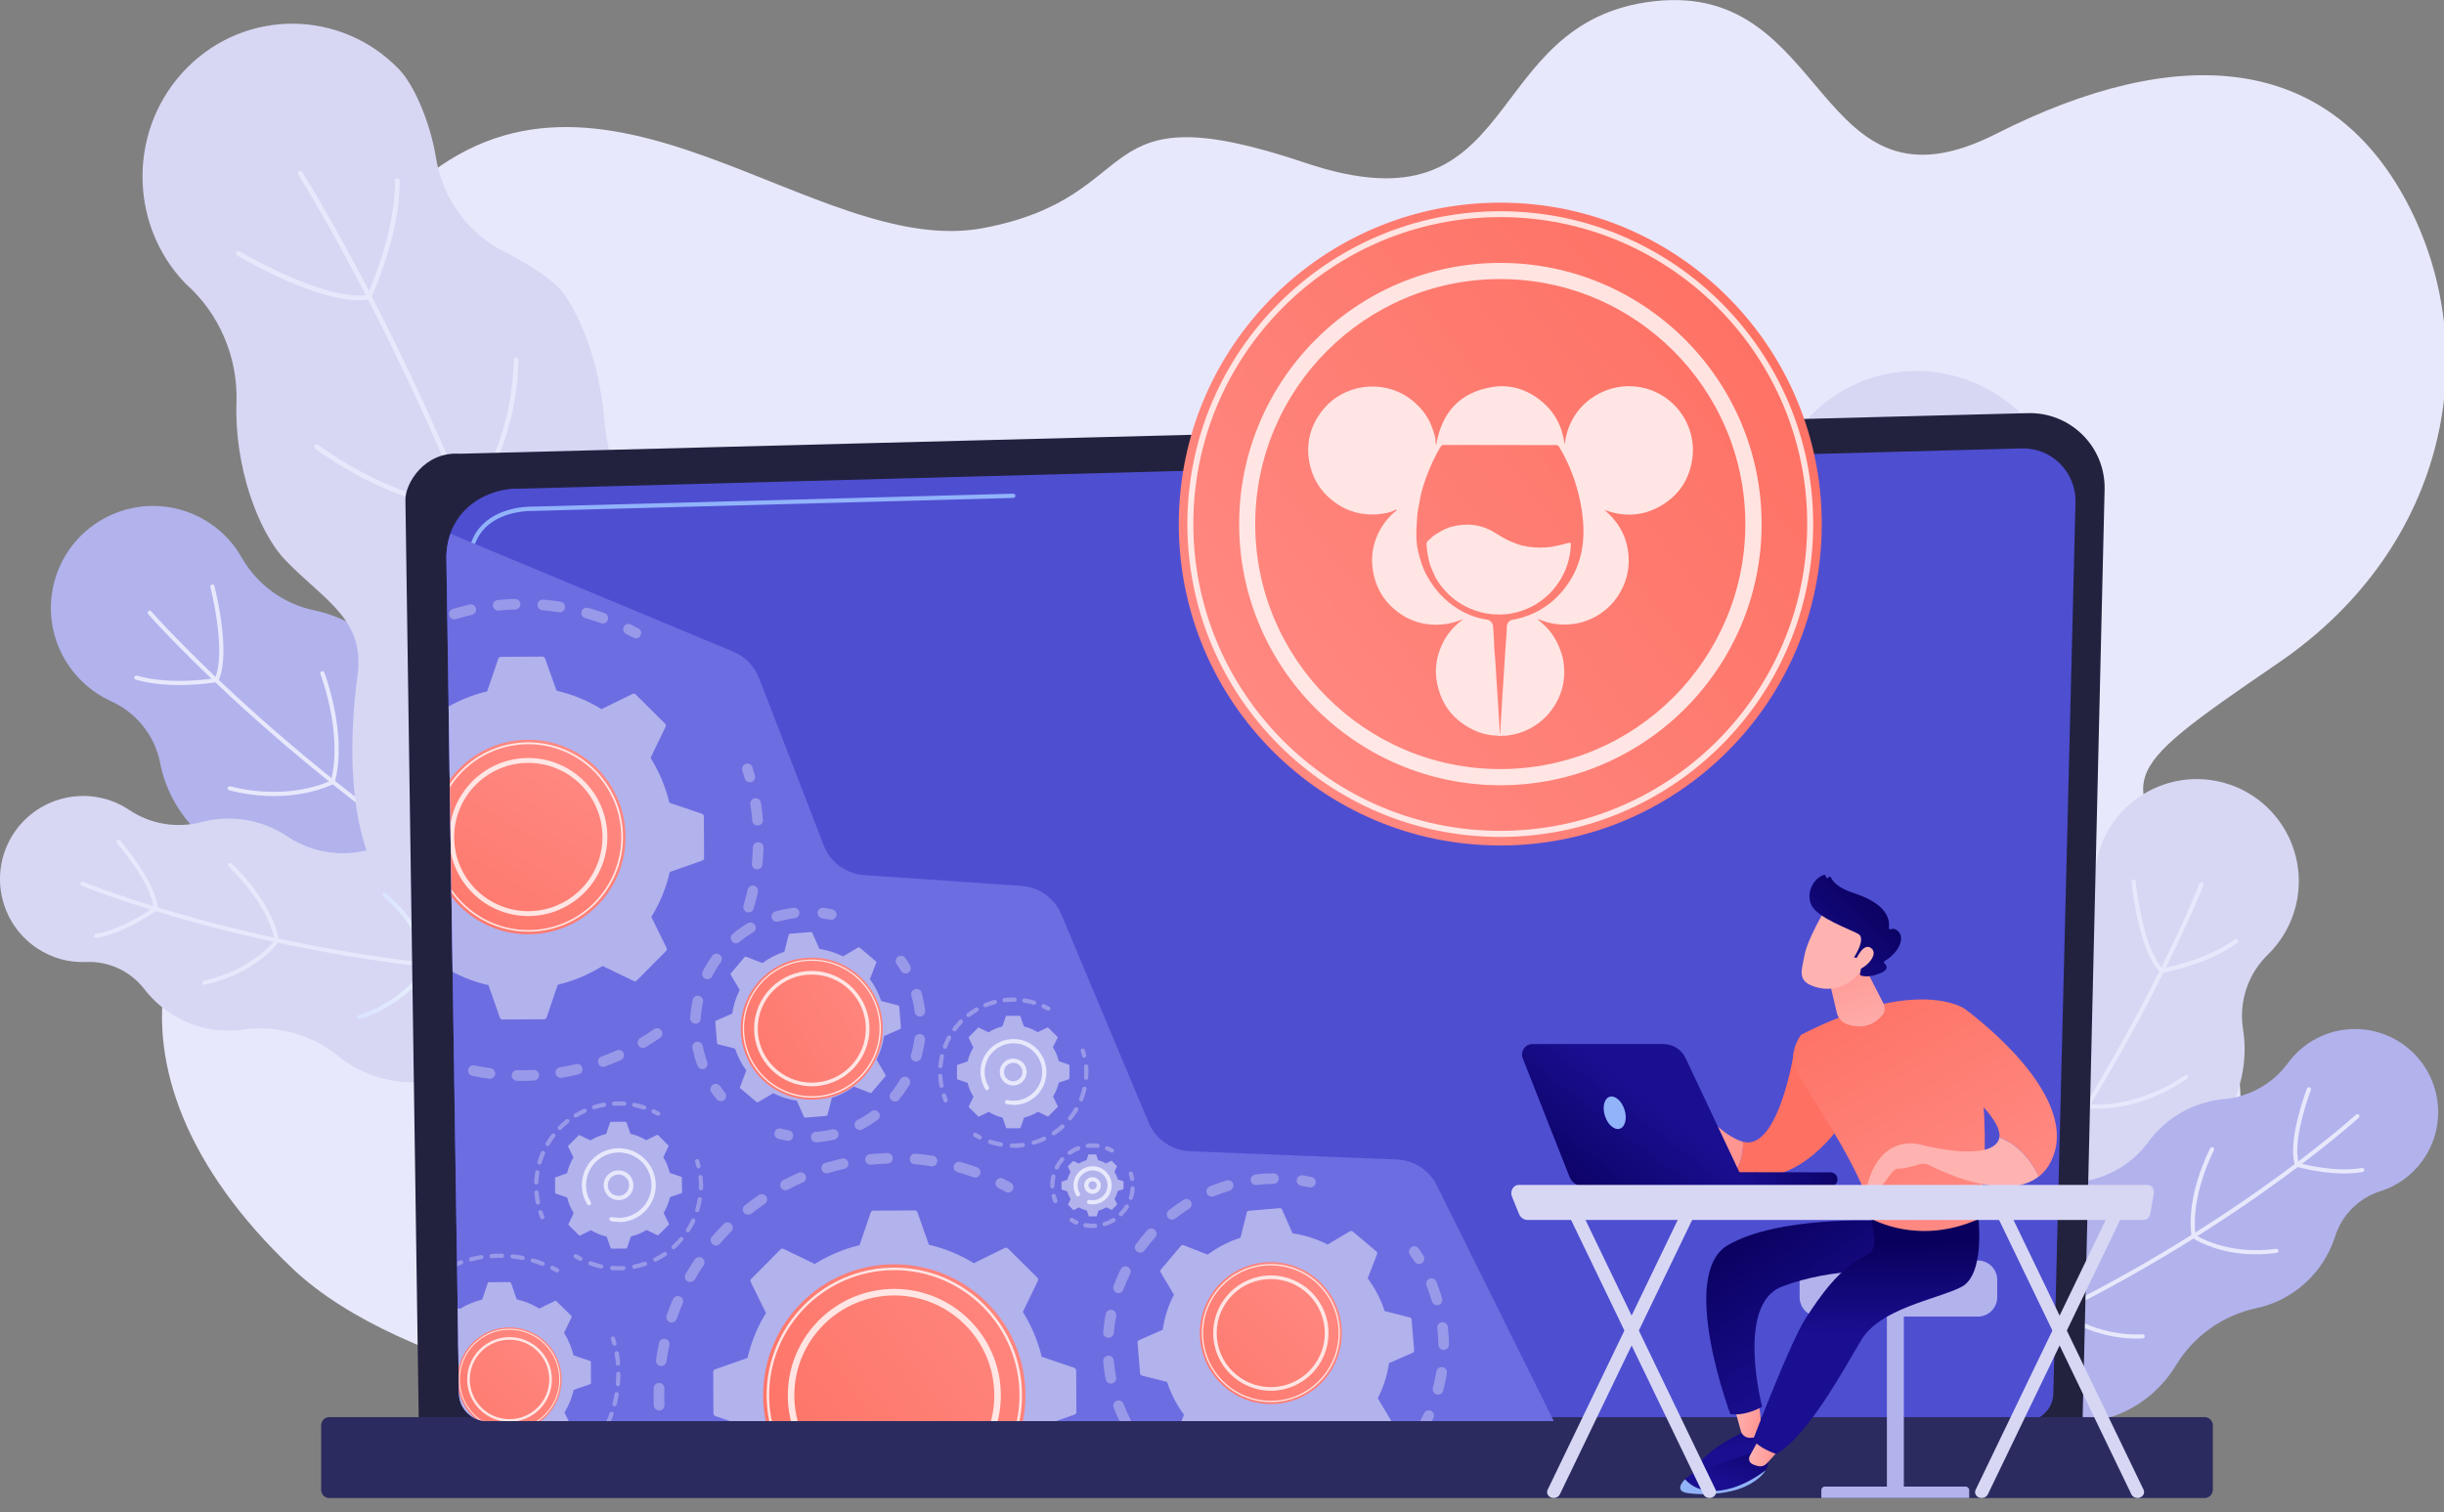 <?xml version="1.0" encoding="utf-8"?>
<!-- Generator: Adobe Illustrator 24.3.0, SVG Export Plug-In . SVG Version: 6.00 Build 0)  -->
<svg version="1.1" xmlns="http://www.w3.org/2000/svg" xmlns:xlink="http://www.w3.org/1999/xlink" x="0px" y="0px"
	 viewBox="0 0 2251 1393" style="enable-background:new 0 0 2251 1393;" xml:space="preserve">
<rect x="0" y="0" width="2251" height="1393" fill="#808080" stroke="none"/>
<style type="text/css">
	.st0{fill:#E8E8FC;}
	.st1{fill:#B2B2ED;}
	.st2{fill:#BDD0FB;}
	.st3{fill:#D7D7F4;}
	.st4{fill:url(#SVGID_1_);}
	.st5{fill:url(#SVGID_2_);}
	.st6{fill:url(#SVGID_3_);}
	.st7{fill:url(#SVGID_4_);}
	.st8{fill:url(#SVGID_5_);}
	.st9{fill:url(#SVGID_6_);}
	.st10{fill:url(#SVGID_7_);}
	.st11{fill:#FFFFFF;}
	.st12{fill:#22223F;}
	.st13{fill:#4E4ED1;}
	.st14{fill:#91B3FA;}
	.st15{fill:#2B2B60;}
	.st16{clip-path:url(#SVGID_9_);}
	.st17{opacity:0.56;fill:#B2B2ED;}
	.st18{opacity:0.64;}
	.st19{fill:url(#SVGID_10_);}
	.st20{opacity:0.8;}
	.st21{fill:#E0CFD5;}
	.st22{fill:#FEFEFE;}
	.st23{fill:url(#SVGID_11_);}
	.st24{fill:url(#SVGID_12_);}
	.st25{fill:url(#SVGID_13_);}
	.st26{fill:url(#SVGID_14_);}
	.st27{fill:url(#SVGID_15_);}
	.st28{fill:url(#SVGID_16_);}
	.st29{fill:url(#SVGID_17_);}
	.st30{fill:url(#SVGID_18_);}
	.st31{fill:url(#SVGID_19_);}
	.st32{fill:url(#SVGID_20_);}
	.st33{fill:url(#SVGID_21_);}
	.st34{fill:url(#SVGID_22_);}
	.st35{fill:url(#SVGID_23_);}
	.st36{fill:url(#SVGID_24_);}
	.st37{fill:url(#SVGID_25_);}
	.st38{fill:url(#SVGID_26_);}
	.st39{fill:url(#SVGID_27_);}
	.st40{fill:url(#SVGID_28_);}
	.st41{fill:url(#SVGID_29_);}
	.st42{fill:url(#SVGID_30_);}
	.st43{fill:url(#SVGID_31_);}
	.st44{fill:url(#SVGID_32_);}
	.st45{fill:#FFE5E3;}
</style>
<g id="Background">
</g>
<g id="Illustration">
	<g>
		<path class="st0" d="M1182.9,1349.2c0,0-714.3,8.4-913.3-180.4c-199-188.8-124.1-377,28.3-430.4
			c152.4-53.3,178.3-108.8,96.4-183.6c-82-74.8-186.1-228.3-13.2-382.6c172.9-154.3,370.1,67.3,524.6,37.9
			c154.5-29.4,93.3-128.5,296.5-60.1c203.2,68.5,158.4-130.9,321.7-148.9c163.3-18.1,146.6,207.3,314.6,122.2s305.4-73.3,377.7,61.8
			c72.2,135.1,40.9,317.1-117.6,425.5c-158.5,108.4-141.5,101-82.2,207.6c59.2,106.6,112.3,457-157.3,507
			C1589.4,1375.2,1182.9,1349.2,1182.9,1349.2z"/>
		<g>
			<g>
				<g>
					<path class="st1" d="M59.3,606.8c-25.8-45.1-10.1-102.6,35-128.3c45.1-25.8,102.5-10.1,128.3,35.1c0,0,0,0,0,0
						c14.3,25.1,38.7,42.8,67,48.7c32.5,6.8,62,26.9,79.8,58c0,0,0,0,0,0c17.3,30.4,47.8,50.9,82.4,55.7c40.5,5.6,78,29.2,99.9,67.5
						c37.3,65.4,14.7,148.6-50.6,185.9c-65.3,37.3-148.5,14.6-185.8-50.8c-2-3.5-3.8-7-5.5-10.6c-16.2-35.1-46.2-62-82.8-74.4
						c-26.9-9.1-50.7-27.6-65.9-54.2c-6.7-11.7-11.2-24-13.6-36.5c-4.9-25.1-21.7-46.3-45.1-56.8C84.9,638,69.6,624.7,59.3,606.8z"
						/>
				</g>
				<path class="st0" d="M514.4,864.3c-0.5,0.2-1.2,0.2-1.7-0.1C279.3,728.4,137.8,567.3,136.4,565.7c-0.7-0.8-0.6-2,0.2-2.7
					c0.8-0.7,2-0.6,2.7,0.2c1.4,1.6,142.5,162.2,375.3,297.7c0.9,0.5,1.2,1.7,0.7,2.6C515.1,863.9,514.7,864.1,514.4,864.3z"/>
				<path class="st0" d="M200.4,627.6c-0.5,0.2-1,0.2-1.5,0c-1-0.4-1.4-1.5-1-2.5c11-24.9-4-83.7-4.1-84.3c-0.3-1,0.3-2.1,1.4-2.3
					c1-0.3,2.1,0.3,2.3,1.4c0.6,2.5,15.5,60.6,3.9,86.8C201.2,627.1,200.9,627.5,200.4,627.6z"/>
				<path class="st0" d="M198.8,628.5c-0.1,0.1-0.3,0.1-0.4,0.1c-1.7,0.3-41.4,6.9-73.4-2.5c-1-0.3-1.6-1.4-1.3-2.4
					c0.3-1,1.4-1.6,2.4-1.3c31.1,9.2,71.2,2.5,71.6,2.4c1-0.2,2,0.5,2.2,1.6C200.1,627.4,199.6,628.2,198.8,628.5z"/>
				<path class="st0" d="M307.5,720.9c-0.4,0.2-0.8,0.2-1.2,0.1c-1-0.3-1.6-1.3-1.4-2.3c11-43.3-9.6-97.3-9.8-97.8
					c-0.4-1,0.1-2.1,1.1-2.5c1-0.4,2.1,0.1,2.5,1.1c0.2,0.6,21.3,55.6,9.9,100.2C308.4,720.2,308,720.6,307.5,720.9z"/>
				<path class="st0" d="M302.9,724.1c-11.6,4.9-45,15.8-91.8,4c-1-0.3-1.6-1.3-1.4-2.3c0.3-1,1.3-1.6,2.3-1.4
					c55.9,14.1,93.2-5.5,93.5-5.7c0.9-0.5,2.1-0.2,2.6,0.8c0.5,0.9,0.2,2.1-0.8,2.6C307.1,722.2,305.6,723,302.9,724.1z"/>
				<path class="st2" d="M436.9,830.4c-16.2,6.8-49.2,17.5-86.2,11.1c-1-0.2-1.7-1.2-1.5-2.2c0.2-1,1.2-1.7,2.2-1.5
					c50.6,8.7,93.7-15.4,94.2-15.7c0.9-0.5,2.1-0.2,2.6,0.7c0.5,0.9,0.2,2.1-0.7,2.6C447.3,825.4,443.5,827.6,436.9,830.4z"/>
				<path class="st2" d="M448.3,824.2c-0.4,0.2-0.9,0.2-1.4,0c-1-0.3-1.5-1.4-1.2-2.4c0.1-0.4,13.4-40.6-9.5-93.4
					c-0.4-1,0-2.1,1-2.5c0,0,0,0,0,0c1-0.4,2.1,0,2.5,1c23.5,54.3,10.2,94.5,9.6,96.2C449.2,823.6,448.8,824,448.3,824.2z"/>
			</g>
			<g>
				<path class="st3" d="M34,873.5C-1.1,850-10.6,802.4,12.9,767.3c23.5-35.1,71.1-44.6,106.2-21.1c0,0,0,0,0,0
					c19.5,13.1,43.7,17.1,66.5,11.1c26.1-6.9,55-2.9,79.2,13.3c0,0,0,0,0,0c23.6,15.8,53.3,19.7,80.2,10.6
					c31.5-10.7,67.5-7.1,97.2,12.9c50.9,34,64.5,102.9,30.5,153.8c-34,50.9-102.9,64.5-153.8,30.5c-2.7-1.8-5.3-3.7-7.8-5.8
					c-24.5-19.7-56.1-28.4-87.3-24.1c-22.9,3.2-47-1.7-67.7-15.6c-9.1-6.1-16.8-13.4-23.2-21.7c-12.7-16.5-32.6-25.8-53.4-25
					C63.9,887,48,882.8,34,873.5z"/>
				<path class="st0" d="M458.5,896.5c-0.3,0.1-0.6,0.2-0.9,0.2c-219.3-14.2-380.9-80.1-382.5-80.8c-1-0.4-1.4-1.5-1-2.5
					c0.4-1,1.5-1.4,2.5-1c1.6,0.7,162.6,66.4,381.3,80.5c1,0.1,1.8,1,1.8,2C459.6,895.6,459.1,896.2,458.5,896.5z"/>
				<path class="st0" d="M144,838.1c-0.2,0.1-0.5,0.2-0.7,0.2c-1,0-1.9-0.8-2-1.8c-1-22-33.2-59.3-33.5-59.7c-0.7-0.8-0.6-2,0.2-2.7
					c0.8-0.7,2-0.6,2.7,0.2c1.4,1.6,33.3,38.7,34.4,62C145.1,837.1,144.7,837.8,144,838.1z"/>
				<path class="st0" d="M115.4,855.4c-8.1,3.7-17.3,7.1-26.5,8.7c-1,0.2-2-0.5-2.2-1.5c-0.2-1,0.5-2,1.5-2.2
					c26-4.6,52.7-24,52.9-24.2c0.8-0.6,2-0.4,2.7,0.4c0.6,0.8,0.4,2-0.4,2.7C142.7,839.7,131,848.3,115.4,855.4z"/>
				<path class="st0" d="M255.8,867.2c-0.1,0.1-0.3,0.1-0.4,0.1c-1,0.2-2-0.4-2.3-1.5c-7.6-35.5-42.2-67.2-42.5-67.5
					c-0.8-0.7-0.8-1.9-0.1-2.7c0.7-0.8,1.9-0.8,2.7-0.1c1.5,1.3,35.8,32.9,43.7,69.5C257,865.9,256.6,866.8,255.8,867.2z"/>
				<path class="st0" d="M217,897.7c-8.1,3.7-17.5,7-28.3,9.4c-1,0.2-2-0.4-2.3-1.4c-0.2-1,0.4-2,1.4-2.3c45.8-10,65.7-37.7,65.9-38
					c0.6-0.9,1.8-1.1,2.6-0.5c0.9,0.6,1.1,1.8,0.5,2.6C256.2,868.4,244.1,885.3,217,897.7z"/>
				<linearGradient id="SVGID_1_" gradientUnits="userSpaceOnUse" x1="329.047" y1="914.014" x2="396.623" y2="914.014">
					<stop  offset="0" style="stop-color:#DAE3FE"/>
					<stop  offset="1" style="stop-color:#E9EFFD"/>
				</linearGradient>
				<path class="st4" d="M345.6,933.6c-4.4,2-9.2,3.8-14.1,5.3c-1,0.3-2.1-0.3-2.4-1.3c-0.3-1,0.3-2.1,1.3-2.4
					c39.9-12,62.5-45.2,62.7-45.5c0.6-0.9,1.8-1.1,2.6-0.5c0.9,0.6,1.1,1.8,0.5,2.6C396.1,892.2,378,918.8,345.6,933.6z"/>
				<linearGradient id="SVGID_2_" gradientUnits="userSpaceOnUse" x1="351.853" y1="856.741" x2="396.99" y2="856.741">
					<stop  offset="0" style="stop-color:#DAE3FE"/>
					<stop  offset="1" style="stop-color:#E9EFFD"/>
				</linearGradient>
				<path class="st5" d="M395.9,891.3c-0.2,0.1-0.4,0.1-0.5,0.2c-1,0.1-2-0.6-2.1-1.6c0-0.3-4.9-34.3-40.7-64.4
					c-0.8-0.7-0.9-1.9-0.2-2.7c0.7-0.8,1.9-0.9,2.7-0.2c36.9,31.1,41.8,65.4,42,66.8C397.1,890.1,396.6,890.9,395.9,891.3z"/>
			</g>
			<g>
				<path class="st3" d="M367.6,63.9C314.2,8.5,226.9,7.7,172.5,62.2c-54.3,54.5-55.1,143.6-1.7,199c31.2,27.5,48.5,68,47,110
					c-2,57.6,19.6,118.4,45,144.8c35.9,37.3,73.6,54.3,66.5,106.1c-8.3,60.6-10.7,159.5,34.5,206.5c77.4,80.3,203.8,81.4,282.5,2.4
					c78.7-78.9,79.8-208,2.4-288.3c-0.7-0.7-3.2-2.7-7-5.5c-49-35.8-80.2-91.7-85.4-153c-4.3-51.4-24-100.8-42.6-120.1
					c-7.2-7.4-26.5-20.8-49.4-32.3c-33.1-16.7-56.4-48.6-62.6-85.7C396,110.9,380.6,77.4,367.6,63.9z"/>
				<path class="st0" d="M548.1,824.2c-0.1,0-0.1,0-0.2,0c-1.2,0.3-2.3-0.4-2.6-1.6c-98.4-390.4-268.8-658.9-270.5-661.6
					c-0.7-1-0.4-2.4,0.6-3.1c1-0.7,2.4-0.4,3,0.6c1.7,2.7,172.5,271.7,271.1,662.9C549.8,822.7,549.1,823.9,548.1,824.2z"/>
				<path class="st0" d="M339.3,276c-0.1,0-0.3,0.1-0.4,0.1c-41.3,6-117.3-38.9-120.5-40.8c-1-0.6-1.4-2-0.8-3
					c0.6-1.1,1.9-1.4,3-0.8c0.8,0.5,77.9,46,117.7,40.2c1.2-0.2,2.3,0.7,2.5,1.9C340.9,274.6,340.3,275.6,339.3,276z"/>
				<path class="st0" d="M341.2,274c-0.5,0.2-1.1,0.2-1.6-0.1c-1.1-0.5-1.5-1.9-1-3c0.3-0.6,25.8-55.7,25.2-104.5
					c0-1.2,0.9-2.2,2.1-2.2c1.2,0,2.2,1,2.2,2.2c0.6,49.8-25.4,105.9-25.6,106.4C342.2,273.4,341.8,273.8,341.2,274z"/>
				<path class="st0" d="M428.2,468c-0.2,0.1-0.5,0.1-0.8,0.1c-67.2-1.7-136.3-54.3-137-54.8c-1-0.7-1.2-2.1-0.4-3.1
					c0.7-1,2.1-1.2,3-0.4c0.7,0.5,68.8,52.2,134.5,53.9c1.2,0,2.1,1,2.1,2.3C429.6,466.9,429,467.7,428.2,468z"/>
				<path class="st0" d="M430,468.1c-0.7,0.3-1.6,0.1-2.2-0.5c-0.9-0.9-0.9-2.3,0-3.1c0.4-0.5,43.1-46.3,45.5-132.9
					c0-1.2,1-2.2,2.2-2.2c1.2,0,2.1,1.1,2.1,2.3c-2.5,88.4-46.3,135.4-46.8,135.8C430.6,467.8,430.3,468,430,468.1z"/>
				<linearGradient id="SVGID_3_" gradientUnits="userSpaceOnUse" x1="517.221" y1="644.074" x2="582.099" y2="644.074">
					<stop  offset="0" style="stop-color:#DAE3FE"/>
					<stop  offset="1" style="stop-color:#E9EFFD"/>
				</linearGradient>
				<path class="st6" d="M520.1,711.7c-0.8,0.3-1.6,0.1-2.3-0.5c-0.8-0.9-0.8-2.3,0-3.1c0.5-0.5,52-53,59.9-129.7
					c0.1-1.2,1.2-2.1,2.4-2c1.2,0.1,2.1,1.2,1.9,2.4c-8,78.3-60.6,131.9-61.2,132.4C520.7,711.4,520.4,711.6,520.1,711.7z"/>
				<linearGradient id="SVGID_4_" gradientUnits="userSpaceOnUse" x1="384.96" y1="684.629" x2="519.317" y2="684.629">
					<stop  offset="0" style="stop-color:#DAE3FE"/>
					<stop  offset="1" style="stop-color:#E9EFFD"/>
				</linearGradient>
				<path class="st7" d="M517.8,712.8c-0.2,0.1-0.4,0.1-0.6,0.1c-0.6,0-64.4,3.1-131.5-52.7c-0.9-0.8-1.1-2.2-0.3-3.1
					c0.8-1,2.1-1.1,3.1-0.3c65.8,54.7,127.9,51.8,128.5,51.7c1.2-0.1,2.2,0.9,2.3,2.1C519.4,711.6,518.7,712.5,517.8,712.8z"/>
			</g>
		</g>
		<g>
			<g>
				<path class="st3" d="M2115.9,827.8c8.8-51.2-25.5-99.9-76.7-108.7c-51.2-8.8-99.8,25.6-108.6,76.8c0,0,0,0,0,0
					c-4.9,28.5-21.8,53.5-46.3,68.7c-28.2,17.5-49.1,46.5-55.2,81.8c0,0,0,0,0,0c-5.9,34.5-27.5,64.2-58.4,80.5
					c-36.1,19.1-63.4,54.1-70.8,97.5c-12.7,74.2,37,144.6,111.1,157.4c74.1,12.7,144.5-37,157.3-111.2c0.7-4,1.2-7.9,1.5-11.9
					c3.2-38.6,22.2-74.1,52.4-98.2c22.2-17.7,38.2-43.3,43.4-73.5c2.3-13.3,2.3-26.4,0.3-39c-4-25.3,4.6-50.9,23-68.7
					C2102.5,866,2112.3,848.2,2115.9,827.8z"/>
				<path class="st0" d="M1776.2,1225.3c0.6,0,1.2-0.2,1.6-0.7c172.9-207.4,250.8-407.1,251.6-409.1c0.4-1-0.1-2.1-1.1-2.5
					c-1-0.4-2.1,0.1-2.5,1.1c-0.8,2-78.5,201.1-251,408c-0.7,0.8-0.6,2,0.2,2.7C1775.4,1225.2,1775.8,1225.3,1776.2,1225.3z"/>
				<path class="st0" d="M1990.4,895.7c0.5,0,1-0.1,1.4-0.5c0.8-0.7,0.8-1.9,0.1-2.7c-18.8-19.7-24.8-80-24.9-80.6
					c-0.1-1-1-1.8-2.1-1.7c-1,0.1-1.8,1-1.7,2.1c0.2,2.5,6.2,62.3,25.9,82.9C1989.5,895.4,1989.9,895.6,1990.4,895.7z"/>
				<path class="st0" d="M1992.2,896c0.1,0,0.3,0,0.4,0c1.7-0.3,41.2-7.6,68.1-27.5c0.8-0.6,1-1.8,0.4-2.7c-0.6-0.8-1.8-1-2.7-0.4
					c-26.1,19.3-66.1,26.7-66.5,26.8c-1,0.2-1.7,1.2-1.5,2.2C1990.6,895.3,1991.3,895.9,1992.2,896z"/>
				<linearGradient id="SVGID_5_" gradientUnits="userSpaceOnUse" x1="1895.269" y1="969.744" x2="1923.625" y2="969.744">
					<stop  offset="0" style="stop-color:#DAE3FE"/>
					<stop  offset="1" style="stop-color:#E9EFFD"/>
				</linearGradient>
				<path class="st8" d="M1921.6,1019.8c0.4,0,0.8-0.1,1.2-0.3c0.9-0.6,1.1-1.8,0.5-2.6c-25.2-37-24.2-94.7-24.2-95.3
					c0-1-0.8-1.9-1.9-1.9c-1,0-1.9,0.8-1.9,1.9c0,0.6-1,59.5,24.9,97.5C1920.5,1019.5,1921.1,1019.8,1921.6,1019.8z"/>
				<path class="st0" d="M1927,1021.3c12.6,0.6,47.7-0.6,87.6-27.6c0.9-0.6,1.1-1.8,0.5-2.6c-0.6-0.9-1.8-1.1-2.6-0.5
					c-47.7,32.4-89.4,26.7-89.9,26.6c-1-0.1-2,0.6-2.2,1.6c-0.2,1,0.6,2,1.6,2.2C1922.4,1021,1924.1,1021.2,1927,1021.3z"/>
				<linearGradient id="SVGID_6_" gradientUnits="userSpaceOnUse" x1="1824.277" y1="1155.814" x2="1923.208" y2="1155.814">
					<stop  offset="0" style="stop-color:#DAE3FE"/>
					<stop  offset="1" style="stop-color:#E9EFFD"/>
				</linearGradient>
				<path class="st9" d="M1837.5,1167c17.6,0.9,52.3-0.4,84.8-19c0.9-0.5,1.2-1.7,0.7-2.6c-0.5-0.9-1.7-1.2-2.6-0.7
					c-44.6,25.5-93.4,17.5-93.9,17.4c-1-0.2-2,0.5-2.2,1.6c-0.2,1,0.5,2,1.5,2.2C1826,1165.9,1830.3,1166.6,1837.5,1167z"/>
				<linearGradient id="SVGID_7_" gradientUnits="userSpaceOnUse" x1="1799.024" y1="1117.014" x2="1826.568" y2="1117.014">
					<stop  offset="0" style="stop-color:#DAE3FE"/>
					<stop  offset="1" style="stop-color:#E9EFFD"/>
				</linearGradient>
				<path class="st10" d="M1824.6,1165.1c0.4,0,0.9-0.1,1.3-0.4c0.8-0.7,0.9-1.9,0.3-2.7c-0.3-0.3-26.5-33.6-23-91.1
					c0.1-1-0.7-1.9-1.8-2c0,0,0,0,0,0c-1-0.1-1.9,0.7-2,1.8c-3.6,59.1,22.7,92.3,23.8,93.7
					C1823.5,1164.8,1824.1,1165.1,1824.6,1165.1z"/>
			</g>
			<g>
				<g>
					<path class="st1" d="M2230.8,1069.8c25-34.1,17.6-82-16.5-107c-34.1-25-82-17.6-107,16.5c0,0,0,0,0,0
						c-13.9,19-35.3,31-58.7,33.2c-26.9,2.5-52.7,16-69.9,39.5c0,0,0,0,0,0c-16.8,22.9-43.3,36.7-71.8,37.4
						c-33.3,0.8-65.8,16.4-87,45.3c-36.2,49.4-25.5,118.8,23.9,155c49.4,36.2,118.8,25.5,155-23.9c1.9-2.6,3.7-5.3,5.4-8.1
						c16.3-26.9,43-45.9,73.8-52.5c22.6-4.8,43.5-17.7,58.3-37.8c6.5-8.8,11.2-18.4,14.4-28.3c6.3-19.9,21.8-35.4,41.7-41.7
						C2207.3,1092.7,2220.9,1083.4,2230.8,1069.8z"/>
				</g>
				<path class="st0" d="M1839.7,1236.5c0.3,0,0.6,0,0.9-0.2c201.3-88.2,330.6-205.4,331.9-206.6c0.8-0.7,0.8-1.9,0.1-2.7
					c-0.7-0.8-1.9-0.8-2.7-0.1c-1.3,1.2-130.1,117.9-330.8,205.9c-1,0.4-1.4,1.5-1,2.5C1838.4,1236,1839,1236.4,1839.7,1236.5z"/>
				<path class="st0" d="M2115.4,1074.2c0.2,0,0.5,0,0.7-0.1c1-0.3,1.6-1.4,1.2-2.4c-6.6-21,10.9-67.1,11.1-67.5
					c0.4-1-0.1-2.1-1.1-2.5c-1-0.4-2.1,0.1-2.5,1.1c-0.7,1.9-18.1,47.7-11.2,70C2113.9,1073.6,2114.6,1074.1,2115.4,1074.2z"/>
				<path class="st0" d="M2148.1,1080.6c8.9,0.7,18.7,0.7,27.9-0.9c1-0.2,1.7-1.2,1.5-2.2c-0.2-1-1.2-1.7-2.2-1.5
					c-26,4.6-57.7-4.6-58-4.6c-1-0.3-2.1,0.3-2.4,1.3c-0.3,1,0.3,2.1,1.3,2.4C2117.1,1075.3,2131,1079.3,2148.1,1080.6z"/>
				<path class="st0" d="M2020.2,1139.7c0.1,0,0.3,0,0.4,0c1-0.1,1.8-1.1,1.6-2.1c-4.9-35.9,16.7-77.6,16.9-78
					c0.5-0.9,0.1-2.1-0.8-2.6c-0.9-0.5-2.1-0.1-2.6,0.8c-0.9,1.7-22.4,43.1-17.3,80.3C2018.6,1138.9,2019.3,1139.6,2020.2,1139.7z"
					/>
				<path class="st0" d="M2067.1,1155.1c8.9,0.7,18.8,0.6,29.8-0.9c1-0.1,1.8-1.1,1.6-2.1c-0.1-1-1.1-1.8-2.1-1.6
					c-46.5,6.2-74.6-13-74.9-13.2c-0.9-0.6-2-0.4-2.6,0.5c-0.6,0.9-0.4,2,0.5,2.6C2020.3,1141,2037.4,1152.7,2067.1,1155.1z"/>
				<path class="st0" d="M1958.5,1232.8c4.9,0.4,9.9,0.5,15.1,0.2c1-0.1,1.8-1,1.8-2c-0.1-1-1-1.8-2-1.8
					c-41.6,2.4-74.2-21.1-74.5-21.3c-0.8-0.6-2-0.4-2.7,0.4c-0.6,0.8-0.4,2,0.4,2.7C1896.9,1211.2,1923,1230,1958.5,1232.8z"/>
				<path class="st2" d="M1896.8,1210.2c0.2,0,0.4,0,0.6,0c1-0.2,1.7-1.2,1.4-2.3c-0.1-0.3-7.1-33.9,16.2-74.4
					c0.5-0.9,0.2-2.1-0.7-2.6c-0.9-0.5-2.1-0.2-2.6,0.7c-24.1,41.8-17,75.7-16.6,77.1C1895.3,1209.6,1896,1210.1,1896.8,1210.2z"/>
			</g>
			<g>
				<path class="st3" d="M1640.6,423c31.3-70.3,113.1-100.9,182.8-68.2c69.7,32.7,100.8,116.2,69.6,186.5
					c-19.9,36.5-22.4,80.5-6.6,119.4c21.6,53.4,22,117.9,7.2,151.4c-21,47.3-50.6,76.2-26.3,122.4c28.5,54.1,64.6,146.2,38.1,205.9
					c-45.3,101.9-163.8,146.1-264.7,98.8c-100.9-47.3-146-168.2-100.8-270.1c0.4-0.9,2.1-3.6,4.7-7.6c33.8-50.4,44-113.6,28-172.9
					c-13.5-49.8-11.9-102.9-1-127.4c4.2-9.4,17.8-28.6,35.4-47.3c25.4-27,36.4-64.9,29.6-101.9C1630,476.8,1633,440.1,1640.6,423z"
					/>
				<path class="st11" d="M1730.9,1199.2c0.1,0,0.1,0,0.2,0c1.2-0.1,2.1-1.2,1.9-2.4c-41-400.5,27.5-711.1,28.1-714.2
					c0.3-1.2-0.5-2.4-1.6-2.7c-1.2-0.3-2.3,0.4-2.6,1.6c-0.7,3.1-69.3,314.3-28.2,715.6C1728.7,1198.3,1729.7,1199.2,1730.9,1199.2z
					"/>
				<path class="st11" d="M1739.7,612.6c0.1,0,0.3,0,0.4,0c40.8-8.5,96.9-76.6,99.3-79.5c0.8-0.9,0.6-2.3-0.3-3.1
					c-0.9-0.8-2.3-0.7-3.1,0.3c-0.6,0.7-57.5,69.8-96.9,78c-1.2,0.2-1.9,1.4-1.7,2.6C1737.7,611.9,1738.7,612.6,1739.7,612.6z"/>
				<path class="st11" d="M1737.2,611.4c0.5,0,1.1-0.2,1.5-0.7c0.8-0.9,0.8-2.3,0-3.1c-0.4-0.4-43.3-43.5-59.4-89.6
					c-0.4-1.2-1.7-1.8-2.8-1.4c-1.1,0.4-1.7,1.7-1.3,2.8c16.4,47,60,90.8,60.5,91.3C1736.1,611.2,1736.7,611.4,1737.2,611.4z"/>
				<path class="st11" d="M1721.8,823.4c0.2,0,0.5-0.1,0.7-0.1c62.6-24.6,109.6-97.6,110.1-98.3c0.6-1,0.4-2.4-0.7-3.1
					c-1-0.7-2.4-0.4-3,0.6c-0.5,0.7-46.8,72.6-108,96.7c-1.1,0.4-1.7,1.7-1.2,2.9C1720.1,822.9,1720.9,823.5,1721.8,823.4z"/>
				<path class="st11" d="M1720.1,824.2c0.8,0,1.5-0.5,1.9-1.2c0.5-1.1,0.1-2.4-1-3c-0.6-0.3-56.3-28.8-88.2-109.3
					c-0.5-1.1-1.7-1.7-2.8-1.3c-1.1,0.4-1.7,1.7-1.2,2.9c32.5,82.2,89.8,111.4,90.4,111.7C1719.4,824.1,1719.8,824.2,1720.1,824.2z"
					/>
				<path class="st11" d="M1718.7,1083.9c0.8,0,1.6-0.5,1.9-1.3c0.5-1.1,0-2.4-1.1-2.9c-0.7-0.3-67-32.1-100.6-101.4
					c-0.5-1.1-1.8-1.6-2.9-1c-1.1,0.5-1.5,1.8-1,3c34.3,70.8,102,103.2,102.7,103.5C1718,1083.8,1718.4,1083.9,1718.7,1083.9z"/>
				<path class="st11" d="M1721.2,1084.2c0.2,0,0.4,0,0.6-0.1c0.6-0.2,61.6-19.1,105.6-94.5c0.6-1,0.3-2.4-0.8-3
					c-1-0.6-2.4-0.3-3,0.7c-43.1,73.9-102.5,92.4-103.1,92.5c-1.2,0.3-1.8,1.6-1.4,2.7C1719.3,1083.6,1720.2,1084.2,1721.2,1084.2z"
					/>
			</g>
		</g>
		<g>
			<path class="st12" d="M1918.1,1309.4c0,15-12.3,27.3-27.3,27.3H413c-15,0-27.3-12.3-27.3-27.3l-12.3-849.3
				c0-15,17.7-44.3,50.1-42.1l1444.3-37.4c18.9-0.5,37.1,6.8,50.4,20.1c13.4,13.3,20.7,31.5,20.2,50.4L1918.1,1309.4z"/>
			<path class="st13" d="M1891.2,1283.3c0,14.2-11.6,25.9-25.9,25.9H448.6c-14.2,0-25.9-11.6-25.9-25.9l-11.6-771
				c1.4-46.4,42-63.1,66.7-62.1l1384.2-37.1c13.2-0.4,26.1,4.7,35.4,14.1c9.4,9.4,14.5,22.2,14.2,35.4L1891.2,1283.3z"/>
			<g>
				<path class="st11" d="M438.1,915.2c-1.1,0-1.9-0.9-1.9-1.9l-0.9-62.5c0-1.1,0.8-2,1.9-2c0,0,0,0,0,0c1.1,0,1.9,0.9,1.9,1.9
					l0.9,62.5C440.1,914.3,439.2,915.1,438.1,915.2C438.1,915.2,438.1,915.2,438.1,915.2z"/>
				<path class="st14" d="M435.9,761.9c-1.1,0-1.9-0.9-1.9-1.9l-3.5-239.5c0.1-15.9,5-28.7,14.6-37.9c17.5-16.8,44.9-15.9,46.1-15.9
					l442-11.9c1.1,0,2,0.8,2,1.9c0,1.1-0.8,2-1.9,2L491,470.7c-1.2,0-27-0.8-43.4,14.8c-8.8,8.5-13.3,20.3-13.4,35.1l3.5,239.4
					C437.8,761,437,761.9,435.9,761.9C435.9,761.9,435.9,761.9,435.9,761.9z"/>
			</g>
			<path class="st15" d="M2030.5,1380.1H303.3c-4.1,0-7.5-3.4-7.5-7.5V1313c0-4.1,3.4-7.5,7.5-7.5h1727.3c4.1,0,7.5,3.4,7.5,7.5
				v59.6C2038,1376.7,2034.6,1380.1,2030.5,1380.1z"/>
			<g>
				<defs>
					<path id="SVGID_8_" d="M1286.5,1068.2l-190.4-7.6c-16.8-0.7-31.7-11-38.2-26.5l-80.3-191.6c-6.3-15.1-20.6-25.3-37-26.4
						l-144.6-9.9c-16.8-1.2-31.4-11.9-37.4-27.6l-59.4-153.8c-4.3-11-12.8-19.8-23.7-24.4L414.8,491.7c-2.1,6.1-3.4,12.9-3.7,20.6
						l11.6,771c0,14.2,11.6,25.9,25.9,25.9h982.5l-107.6-216.9C1316.5,1078,1302.3,1068.8,1286.5,1068.2z"/>
				</defs>
				<use xlink:href="#SVGID_8_"  style="overflow:visible;fill:#6D6DE2;"/>
				<clipPath id="SVGID_9_">
					<use xlink:href="#SVGID_8_"  style="overflow:visible;"/>
				</clipPath>
				<g class="st16">
					<g>
						<path class="st1" d="M698.3,1015.3l13.9-8.2c6.7,3.4,14,5.8,21.7,6.9l6.5,14.8c0.2,0.5,0.8,0.8,1.3,0.8l19.3-1.6
							c0.6,0,1-0.4,1.2-1l4-15.6c7.4-2.4,14.2-6,20.2-10.4l15,5.8c0.5,0.2,1.1,0.1,1.5-0.4l12.5-14.8c0.4-0.4,0.4-1,0.1-1.5
							l-8.2-13.9c3.4-6.7,5.8-14,6.9-21.7l14.8-6.5c0.5-0.2,0.8-0.8,0.8-1.3l-1.6-19.3c0-0.6-0.4-1-1-1.2l-15.6-4
							c-2.4-7.4-6-14.2-10.4-20.2l5.8-15c0.2-0.5,0.1-1.1-0.4-1.5l-14.8-12.5c-0.4-0.4-1-0.4-1.5-0.1l-13.9,8.2
							c-6.7-3.4-14-5.8-21.7-6.9l-6.5-14.8c-0.2-0.5-0.8-0.8-1.3-0.8l-19.3,1.6c-0.6,0-1,0.4-1.2,1l-4,15.6
							c-7.4,2.4-14.2,6-20.2,10.4l-15-5.8c-0.5-0.2-1.1-0.1-1.5,0.4l-12.5,14.8c-0.4,0.4-0.4,1-0.1,1.5l8.2,13.9
							c-3.4,6.7-5.8,14-6.9,21.7l-14.8,6.5c-0.5,0.2-0.8,0.8-0.8,1.3l1.6,19.3c0,0.6,0.4,1,1,1.2l15.6,4c2.4,7.4,6,14.2,10.4,20.2
							l-5.8,15c-0.2,0.5-0.1,1.1,0.4,1.5l14.8,12.5C697.2,1015.5,697.8,1015.5,698.3,1015.3z"/>
						<path class="st17" d="M744.2,963.1c-7.9,0-15.4-5-18.1-12.9c-1.7-4.8-1.3-10,0.9-14.6c2.2-4.6,6.1-8,11-9.7
							c10-3.4,20.9,1.9,24.3,11.9c1.7,4.8,1.3,10-0.9,14.6c-2.2,4.6-6.1,8-11,9.7l0,0C748.4,962.8,746.3,963.1,744.2,963.1z
							 M744.2,928.8c-1.6,0-3.3,0.3-4.9,0.8c-3.8,1.3-7,4.1-8.7,7.7c-1.8,3.7-2,7.8-0.7,11.6c2.7,7.9,11.4,12.2,19.4,9.5l0,0
							c3.8-1.3,7-4.1,8.7-7.7c1.8-3.7,2-7.8,0.7-11.6C756.5,932.8,750.5,928.8,744.2,928.8z"/>
						<g>
							<g class="st18">
								<path class="st1" d="M663.9,1014.5c-1.4,0-2.8-0.6-3.8-1.8c-1.7-2.1-3.4-4.3-4.9-6.5c-1.5-2.2-1-5.2,1.2-6.8
									c2.2-1.5,5.2-1,6.8,1.2c1.4,2,2.9,4,4.5,5.9c1.7,2.1,1.4,5.2-0.7,6.9C666.1,1014.2,665,1014.5,663.9,1014.5z"/>
								<path class="st1" d="M647,985c-2,0-3.8-1.2-4.6-3.2c-0.3-0.8-0.6-1.7-0.9-2.5c-1.6-4.5-2.8-9.2-3.8-13.8
									c-0.5-2.6,1.2-5.2,3.8-5.7c2.6-0.5,5.2,1.2,5.7,3.8c0.9,4.2,2,8.5,3.4,12.6c0.3,0.8,0.5,1.5,0.8,2.3
									c0.9,2.5-0.4,5.3-2.9,6.3C648.1,984.9,647.5,985,647,985z M640.6,943.1c-0.1,0-0.2,0-0.3,0c-2.7-0.2-4.7-2.5-4.6-5.1
									c0.3-5.6,1.1-11.3,2.3-16.9c0.6-2.6,3.2-4.3,5.8-3.7c2.6,0.6,4.3,3.2,3.7,5.8c-1.1,5-1.8,10.2-2.1,15.3
									C645.3,941.1,643.2,943.1,640.6,943.1z M651.6,902.1c-0.7,0-1.5-0.2-2.2-0.5c-2.4-1.2-3.4-4.1-2.2-6.5
									c2.5-5.1,5.5-9.9,8.8-14.5c1.6-2.2,4.6-2.7,6.8-1.1c2.2,1.6,2.7,4.6,1.1,6.8c-3,4.2-5.7,8.6-8,13.2
									C655.1,901.1,653.4,902.1,651.6,902.1z M678,869c-1.4,0-2.8-0.6-3.8-1.8c-1.7-2.1-1.4-5.1,0.6-6.9c4.4-3.6,9-6.9,13.9-9.8
									c2.3-1.4,5.3-0.6,6.7,1.7c1.4,2.3,0.6,5.3-1.7,6.7c-4.4,2.6-8.7,5.6-12.7,8.9C680.2,868.6,679.1,869,678,869z M715.5,849.2
									c-2.1,0-4.1-1.4-4.7-3.5c-0.7-2.6,0.7-5.3,3.3-6c5.5-1.6,11.1-2.7,16.7-3.4c2.7-0.3,5.1,1.6,5.4,4.2
									c0.3,2.7-1.6,5.1-4.2,5.4c-5.1,0.6-10.2,1.7-15.2,3.1C716.4,849.1,716,849.2,715.5,849.2z"/>
								<path class="st1" d="M765.6,847.4c-0.3,0-0.7,0-1-0.1c-2.4-0.5-4.9-0.9-7.3-1.3c-2.7-0.4-4.5-2.8-4.2-5.5
									c0.4-2.7,2.8-4.5,5.5-4.2c2.7,0.4,5.4,0.8,8,1.4c2.6,0.6,4.3,3.1,3.8,5.8C769.8,845.8,767.8,847.4,765.6,847.4z"/>
							</g>
							<g class="st18">
								<path class="st1" d="M834,896.8c-1.7,0-3.3-0.9-4.2-2.4c-1.2-2.1-2.6-4.2-4-6.3c-1.5-2.2-1-5.3,1.3-6.8
									c2.2-1.5,5.3-0.9,6.8,1.3c1.5,2.2,3,4.6,4.3,6.9c1.3,2.3,0.5,5.3-1.8,6.7C835.7,896.6,834.8,896.8,834,896.8z"/>
								<path class="st1" d="M751.8,1052.4c-2.5,0-4.7-2-4.9-4.5c-0.2-2.7,1.8-5,4.5-5.2c5-0.4,10.1-1.1,15-2.3
									c2.6-0.6,5.2,1,5.8,3.6c0.6,2.6-1,5.2-3.6,5.8c-5.4,1.3-11,2.1-16.5,2.5C752,1052.4,751.9,1052.4,751.8,1052.4z M791.9,1041
									c-1.8,0-3.5-1-4.3-2.6c-1.2-2.4-0.3-5.3,2.1-6.6c4.5-2.3,8.9-5,12.9-8c2.2-1.6,5.2-1.1,6.8,1.1c1.6,2.2,1.1,5.2-1.1,6.8
									c-4.5,3.3-9.3,6.2-14.2,8.8C793.4,1040.8,792.7,1041,791.9,1041z M824.3,1014.8c-1.1,0-2.2-0.4-3.1-1.1
									c-2.1-1.7-2.4-4.8-0.7-6.9c3.2-3.9,6.2-8.1,8.7-12.5c1.4-2.3,4.4-3.1,6.7-1.7c2.3,1.4,3.1,4.4,1.7,6.7
									c-2.8,4.8-6.1,9.4-9.6,13.7C827.1,1014.2,825.7,1014.8,824.3,1014.8z M843.8,977.9c-0.5,0-0.9-0.1-1.4-0.2
									c-2.6-0.8-4.1-3.5-3.3-6c1.4-4.9,2.5-9.9,3.1-14.9c0.4-2.7,2.8-4.5,5.5-4.2c2.7,0.3,4.5,2.8,4.2,5.5
									c-0.7,5.5-1.9,11-3.4,16.4C847.9,976.6,845.9,977.9,843.8,977.9z M847.2,936.4c-2.4,0-4.5-1.8-4.8-4.3c-0.6-5-1.6-10-3-14.9
									c-0.7-2.6,0.8-5.3,3.4-6c2.6-0.7,5.3,0.8,6,3.4c1.5,5.4,2.6,10.9,3.3,16.4c0.3,2.7-1.6,5.1-4.2,5.4
									C847.6,936.4,847.4,936.4,847.2,936.4z"/>
								<path class="st1" d="M725.8,1051c-0.3,0-0.6,0-0.9-0.1c-2.7-0.5-5.3-1.1-8-1.8c-2.6-0.7-4.2-3.3-3.5-5.9
									c0.7-2.6,3.3-4.2,5.9-3.5c2.4,0.6,4.8,1.2,7.2,1.6c2.6,0.5,4.4,3,3.9,5.7C730.2,1049.3,728.1,1051,725.8,1051z"/>
							</g>
						</g>
						<path class="st17" d="M744.2,992.7c-2.1,0-4.1-0.1-6.2-0.4c0,0,0,0-0.1,0c-1-0.1-1.7-1-1.7-1.9c0-0.1,0-0.2,0-0.3
							c0.1-1.1,1.1-1.8,2.2-1.7c3.1,0.4,6.3,0.5,9.5,0.2l0,0c11.5-1,21.9-6.2,29.6-14.7c0.3-0.3,0.6-0.6,0.8-1
							c6.9-8.1,10.6-18.3,10.6-28.8c0-1.3-0.1-2.5-0.2-3.8c-1-11.9-6.6-22.7-15.7-30.4c-9.1-7.7-20.7-11.4-32.6-10.4
							c-11.9,1-22.7,6.6-30.4,15.7c-6.9,8.1-10.6,18.3-10.6,28.8c0,1.3,0.1,2.5,0.2,3.8c0.7,8.1,3.5,15.8,8.2,22.4
							c0.2,0.3,0.4,0.7,0.4,1.1c0,0.6-0.3,1.2-0.8,1.6c-0.9,0.6-2.1,0.4-2.7-0.4c-5.1-7.1-8.2-15.5-9-24.3c-0.1-1.4-0.2-2.8-0.2-4.1
							c0-11.5,4-22.5,11.5-31.3c8.4-9.9,20.1-16,33.1-17.1c13-1.1,25.5,2.9,35.5,11.3c9.9,8.4,16,20.1,17.1,33.1
							c0.1,1.4,0.2,2.8,0.2,4.1c0,11.5-4,22.5-11.5,31.3c-8.4,9.9-20.1,16-33.1,17.1C746.9,992.6,745.5,992.7,744.2,992.7z"/>
					</g>
					<g>
						<g class="st18">
							<path class="st1" d="M280.3,861.3c-1.9,0-3.7-1.1-4.5-3c-1-2.4-2-4.9-2.9-7.4c-0.9-2.5,0.4-5.3,2.9-6.3
								c2.5-0.9,5.3,0.4,6.3,2.9c0.9,2.4,1.8,4.8,2.8,7.1c1,2.5-0.2,5.3-2.7,6.4C281.5,861.2,280.9,861.3,280.3,861.3z"/>
							<path class="st1" d="M270,829.7c-2.2,0-4.2-1.5-4.7-3.7c-1.2-5.2-2.3-10.5-3.2-15.7c-0.4-2.7,1.4-5.2,4-5.6
								c2.7-0.4,5.2,1.4,5.6,4c0.8,5,1.9,10.1,3,15c0.6,2.6-1,5.2-3.6,5.9C270.8,829.7,270.4,829.7,270,829.7z M264.2,789
								c-2.6,0-4.7-2-4.9-4.6c0-0.9-0.1-1.8-0.1-2.6c-0.1-2.7-0.1-5.4-0.1-8.1c0-1.8,0-3.5,0.1-5.3c0.1-2.7,2.3-4.9,5-4.8
								c2.7,0.1,4.8,2.3,4.8,5c0,1.7-0.1,3.3-0.1,5c0,2.6,0,5.2,0.1,7.8c0,0.8,0.1,1.7,0.1,2.5c0.1,2.7-1.9,5-4.6,5.1
								C264.4,789,264.3,789,264.2,789z M266.1,748c-0.2,0-0.5,0-0.7,0c-2.7-0.4-4.5-2.8-4.1-5.5c0.7-5.3,1.7-10.6,2.8-15.8
								c0.6-2.6,3.2-4.3,5.8-3.7c2.6,0.6,4.3,3.2,3.7,5.8c-1.1,5-2,10.1-2.7,15.1C270.6,746.2,268.5,748,266.1,748z M275.7,708
								c-0.5,0-1.1-0.1-1.6-0.3c-2.5-0.9-3.9-3.6-3-6.2c1.7-5,3.7-10.1,5.8-15c1.1-2.5,3.9-3.6,6.4-2.6c2.5,1.1,3.6,3.9,2.6,6.4
								c-2,4.7-3.9,9.5-5.5,14.3C279.6,706.7,277.7,708,275.7,708z M292.7,670.6c-0.8,0-1.7-0.2-2.4-0.6c-2.3-1.3-3.1-4.3-1.8-6.6
								c2.7-4.6,5.5-9.2,8.5-13.6c1.5-2.2,4.5-2.8,6.8-1.3c2.2,1.5,2.8,4.5,1.3,6.8c-2.8,4.2-5.6,8.6-8.1,13
								C296.1,669.7,294.4,670.6,292.7,670.6z M316.5,637c-1.1,0-2.3-0.4-3.2-1.2c-2-1.8-2.3-4.8-0.5-6.9c3.5-4,7.1-8,10.9-11.8
								c1.9-1.9,5-1.9,6.9,0c1.9,1.9,1.9,5,0,6.9c-3.6,3.6-7.1,7.4-10.4,11.3C319.2,636.4,317.9,637,316.5,637z M346.1,608.5
								c-1.4,0-2.9-0.6-3.8-1.8c-1.7-2.1-1.3-5.2,0.8-6.8c4.2-3.3,8.5-6.5,12.9-9.5c2.2-1.5,5.3-1,6.8,1.3c1.5,2.2,1,5.3-1.3,6.8
								c-4.2,2.9-8.3,5.9-12.3,9.1C348.2,608.2,347.2,608.5,346.1,608.5z M380.5,586.1c-1.8,0-3.4-1-4.3-2.6
								c-1.2-2.4-0.3-5.3,2.1-6.6c4.7-2.5,9.6-4.8,14.4-6.9c2.5-1.1,5.3,0.1,6.4,2.5c1.1,2.5-0.1,5.3-2.5,6.4
								c-4.7,2-9.3,4.2-13.8,6.6C382,585.9,381.3,586.1,380.5,586.1z M555.3,574.4c-0.6,0-1.1-0.1-1.7-0.3
								c-4.8-1.7-9.7-3.3-14.6-4.7c-2.6-0.7-4.1-3.4-3.4-6c0.7-2.6,3.4-4.1,6-3.4c5.1,1.4,10.3,3.1,15.3,4.9
								c2.5,0.9,3.8,3.7,2.9,6.2C559.2,573.1,557.3,574.4,555.3,574.4z M418.5,570.6c-2.1,0-4-1.4-4.7-3.5c-0.8-2.6,0.7-5.3,3.3-6.1
								c5.1-1.5,10.3-2.9,15.5-4.1c2.6-0.6,5.2,1.1,5.8,3.7c0.6,2.6-1.1,5.2-3.7,5.8c-5,1.1-9.9,2.4-14.8,3.9
								C419.5,570.5,419,570.6,418.5,570.6z M515.5,564.1c-0.3,0-0.5,0-0.8-0.1c-5-0.8-10.1-1.4-15.2-1.9c-2.7-0.2-4.7-2.6-4.4-5.3
								c0.2-2.7,2.6-4.7,5.3-4.4c5.3,0.5,10.7,1.1,15.9,1.9c2.7,0.4,4.5,2.9,4,5.6C519.9,562.4,517.9,564.1,515.5,564.1z
								 M458.8,562.5c-2.5,0-4.6-1.9-4.8-4.4c-0.3-2.7,1.7-5.1,4.3-5.3c4.9-0.5,9.9-0.8,14.9-1l1.1,0c2.7-0.1,5,2,5,4.7
								c0.1,2.7-2,4.9-4.7,5l-1,0c-4.8,0.2-9.6,0.5-14.3,1C459.2,562.5,459,562.5,458.8,562.5z"/>
							<path class="st1" d="M585.7,588.1c-0.8,0-1.6-0.2-2.3-0.6c-2.2-1.2-4.5-2.4-6.7-3.5c-2.4-1.2-3.4-4.1-2.2-6.5
								c1.2-2.4,4.1-3.4,6.5-2.2c2.4,1.2,4.7,2.4,7,3.7c2.4,1.3,3.2,4.3,1.9,6.6C589.1,587.2,587.4,588.1,585.7,588.1z"/>
						</g>
						<g class="st18">
							<path class="st1" d="M690.6,720.7c-2.1,0-4.1-1.4-4.7-3.6c-0.7-2.5-1.4-4.9-2.2-7.3c-0.8-2.6,0.6-5.3,3.2-6.1
								c2.6-0.8,5.3,0.6,6.1,3.2c0.8,2.5,1.5,5.1,2.3,7.6c0.7,2.6-0.8,5.3-3.4,6C691.5,720.6,691,720.7,690.6,720.7z"/>
							<path class="st1" d="M481.1,995.8c-1.7,0-3.3,0-5-0.1c-2.7-0.1-4.8-2.3-4.8-5c0.1-2.7,2.2-4.8,4.9-4.8c0,0,0.1,0,0.1,0
								c4.2,0.1,8.4,0.1,12.6-0.1c0.8,0,1.7-0.1,2.5-0.1c2.7-0.2,5,2,5.1,4.6c0.1,2.7-2,5-4.6,5.1c-0.9,0-1.7,0.1-2.6,0.1
								C486.5,995.8,483.8,995.8,481.1,995.8z M451.2,993.8c-0.2,0-0.4,0-0.7,0c-5.2-0.7-10.4-1.6-15.5-2.7
								c-2.6-0.6-4.3-3.1-3.8-5.8c0.6-2.6,3.1-4.3,5.8-3.8c4.9,1,9.9,1.9,14.9,2.6c2.7,0.4,4.5,2.8,4.2,5.5
								C455.7,992,453.6,993.8,451.2,993.8z M516.5,993c-2.3,0-4.4-1.7-4.8-4.1c-0.4-2.7,1.4-5.2,4-5.6c4.9-0.8,9.9-1.8,14.8-3
								c2.6-0.6,5.2,1,5.9,3.6c0.6,2.6-1,5.2-3.6,5.9c-5.1,1.2-10.3,2.2-15.5,3.1C517,993,516.8,993,516.5,993z M411.8,984.5
								c-0.5,0-1-0.1-1.6-0.3c-5-1.7-9.9-3.5-14.8-5.6c-2.5-1-3.7-3.9-2.6-6.4c1-2.5,3.9-3.7,6.4-2.6c4.6,1.9,9.4,3.7,14.1,5.3
								c2.5,0.9,3.9,3.6,3.1,6.2C415.8,983.2,413.9,984.5,411.8,984.5z M555.6,982.8c-2,0-3.9-1.2-4.6-3.2c-0.9-2.5,0.4-5.3,2.9-6.2
								c4.7-1.7,9.4-3.6,14-5.7c2.5-1.1,5.3,0,6.4,2.5c1.1,2.5,0,5.3-2.5,6.4c-4.8,2.1-9.7,4.1-14.6,5.9
								C556.8,982.7,556.2,982.8,555.6,982.8z M592.2,965.4c-1.7,0-3.3-0.8-4.2-2.4c-1.4-2.3-0.6-5.3,1.7-6.7
								c4.3-2.6,8.6-5.3,12.7-8.2c2.2-1.5,5.2-1,6.8,1.2c1.5,2.2,1,5.2-1.2,6.8c-4.3,3-8.8,5.9-13.3,8.5
								C593.9,965.2,593,965.4,592.2,965.4z M689.5,840.6c-0.5,0-0.9-0.1-1.4-0.2c-2.6-0.8-4-3.5-3.3-6.1c1.4-4.8,2.7-9.7,3.8-14.6
								c0.6-2.6,3.2-4.3,5.8-3.7c2.6,0.6,4.3,3.2,3.7,5.8c-1.1,5.1-2.5,10.2-4,15.3C693.5,839.2,691.6,840.6,689.5,840.6z
								 M697.3,800.9c-0.2,0-0.3,0-0.5,0c-2.7-0.3-4.6-2.7-4.3-5.3c0.5-5,0.8-10,1-15c0.1-2.7,2.3-4.8,5-4.7c2.7,0.1,4.8,2.3,4.7,5
								c-0.2,5.2-0.5,10.5-1,15.7C701.9,799.1,699.8,800.9,697.3,800.9z M697.7,760.5c-2.5,0-4.6-1.9-4.8-4.5c-0.4-5-1-10-1.8-15
								c-0.4-2.7,1.4-5.1,4.1-5.6c2.7-0.4,5.1,1.4,5.6,4.1c0.8,5.2,1.4,10.4,1.9,15.7c0.2,2.7-1.8,5-4.5,5.3
								C698,760.5,697.8,760.5,697.7,760.5z"/>
							<path class="st1" d="M374.7,968c-0.8,0-1.6-0.2-2.4-0.6c-2.3-1.3-4.6-2.6-6.9-4c-2.3-1.4-3-4.4-1.6-6.7
								c1.4-2.3,4.4-3,6.7-1.6c2.2,1.3,4.4,2.6,6.6,3.9c2.3,1.3,3.2,4.3,1.9,6.6C378.1,967.1,376.4,968,374.7,968z"/>
						</g>
						<g>
							<path class="st1" d="M377,904.1c0.8,0.8,2,1,3,0.5l28.5-14c12.6,7.8,26.6,13.6,41.4,17l10.5,29.9c0.4,1.1,1.4,1.8,2.5,1.7
								l38.1-0.2c1.1,0,2.1-0.7,2.5-1.8l10.2-30c14.8-3.5,28.7-9.5,41.3-17.3l28.6,13.8c1,0.5,2.2,0.3,3-0.5l26.8-27
								c0.8-0.8,1-2,0.5-3l-14-28.5c7.8-12.6,13.6-26.6,17-41.4l29.9-10.5c1.1-0.4,1.8-1.4,1.7-2.5l-0.2-38.1c0-1.1-0.7-2.1-1.8-2.5
								l-30-10.2c-3.5-14.8-9.5-28.7-17.3-41.3l13.8-28.6c0.5-1,0.3-2.2-0.5-3l-27-26.8c-0.8-0.8-2-1-3-0.5l-28.5,14
								c-12.6-7.8-26.6-13.6-41.4-17L502,606.6c-0.4-1-1.4-1.8-2.5-1.7l-38.1,0.2c-1.1,0-2.1,0.7-2.5,1.8l-10.2,30
								c-14.8,3.5-28.7,9.5-41.3,17.3l-28.6-13.8c-1-0.5-2.2-0.3-3,0.5l-26.8,27c-0.8,0.8-1,2-0.5,3l14,28.5
								c-7.8,12.6-13.6,26.6-17,41.4l-29.9,10.5c-1,0.4-1.8,1.4-1.7,2.5l0.2,38.1c0,1.1,0.7,2.1,1.8,2.5l30,10.2
								c3.5,14.8,9.5,28.7,17.3,41.3l-13.8,28.6c-0.5,1-0.3,2.2,0.5,3L377,904.1z"/>
							<path class="st17" d="M481.2,811.7c-17.7,0-33.8-11.9-38.4-29.8c-2.6-10.3-1.1-20.9,4.3-30c5.4-9.1,14-15.6,24.3-18.2
								c21.2-5.4,42.8,7.4,48.3,28.5c5.4,21.2-7.4,42.8-28.5,48.3C487.7,811.3,484.4,811.7,481.2,811.7z M481.2,744.1
								c-2.3,0-4.6,0.3-6.9,0.9c-7.2,1.9-13.3,6.4-17.1,12.8c-3.8,6.4-4.9,13.9-3,21.2c3.8,14.9,19.1,24,34,20.1
								c14.9-3.8,24-19.1,20.1-34C505,752.5,493.6,744.1,481.2,744.1z"/>
							<path class="st17" d="M481.7,865.2L481.7,865.2c-6.6,0-13.1-0.7-19.5-2c-0.9-0.2-1.5-1-1.5-1.9c0-0.1,0-0.3,0-0.4
								c0.2-1.1,1.3-1.7,2.3-1.5c6.2,1.3,12.6,1.9,19,1.9l0,0c49.4-0.2,89.5-40.5,89.5-89.9c0-0.1,0-0.2,0-0.4
								c-0.2-49.4-40.5-89.5-89.9-89.5c-0.1,0-0.2,0-0.4,0c-24,0.1-46.5,9.5-63.5,26.6c-16.8,17-26.1,39.4-26.1,63.3
								c0,0.1,0,0.3,0,0.4c0.1,16.3,4.5,32.2,12.9,46.1c0.2,0.3,0.3,0.7,0.3,1c0,0.7-0.3,1.3-0.9,1.7c-0.9,0.6-2.1,0.3-2.7-0.7
								c-8.8-14.5-13.4-31.1-13.5-48.1c0-0.1,0-0.3,0-0.4c0-24.9,9.7-48.3,27.2-66c17.6-17.8,41.2-27.6,66.2-27.7c0.1,0,0.3,0,0.4,0
								c51.5,0,93.6,41.8,93.8,93.4c0,0.1,0,0.3,0,0.4c0,51.5-41.8,93.6-93.4,93.8C482,865.2,481.8,865.2,481.7,865.2z"/>
						</g>
					</g>
					<g>
						<g class="st18">
							<path class="st1" d="M499.5,1123.3c-0.8,0-1.5-0.5-1.8-1.2c-0.6-1.5-1.2-3.1-1.8-4.7c-0.3-1,0.2-2.1,1.2-2.5
								c1-0.3,2.1,0.2,2.5,1.2c0.5,1.5,1.1,3,1.7,4.4c0.4,1-0.1,2.1-1.1,2.5C500,1123.3,499.8,1123.3,499.5,1123.3z"/>
							<path class="st1" d="M495.4,1109.8c-0.9,0-1.7-0.6-1.9-1.6c-0.6-3.1-1.1-6.3-1.3-9.5c-0.1-1.1,0.7-2,1.8-2.1
								c1.1-0.1,2,0.7,2.1,1.8c0.2,3,0.7,6,1.3,9c0.2,1.1-0.5,2.1-1.5,2.3C495.7,1109.7,495.5,1109.8,495.4,1109.8z M493.9,1091.2
								C493.9,1091.2,493.9,1091.2,493.9,1091.2c-1.2,0-2-1-1.9-2c0.1-3.2,0.5-6.4,1-9.5c0.2-1.1,1.2-1.8,2.2-1.6
								c1.1,0.2,1.8,1.2,1.6,2.2c-0.5,3-0.8,6-0.9,9C495.8,1090.4,495,1091.2,493.9,1091.2z M496.9,1072.9c-0.2,0-0.4,0-0.6-0.1
								c-1-0.3-1.6-1.4-1.3-2.4c0.9-3,2-6.1,3.3-9c0.4-1,1.6-1.4,2.6-1c1,0.4,1.4,1.6,1,2.6c-1.2,2.8-2.3,5.6-3.1,8.5
								C498.6,1072.3,497.8,1072.9,496.9,1072.9z M504.4,1055.8c-0.3,0-0.7-0.1-1-0.3c-0.9-0.5-1.2-1.7-0.7-2.7
								c1.6-2.7,3.4-5.4,5.4-7.9c0.7-0.9,1.9-1,2.7-0.4c0.9,0.7,1,1.9,0.4,2.7c-1.8,2.4-3.6,4.9-5.1,7.5
								C505.7,1055.5,505,1055.8,504.4,1055.8z M515.7,1041.1c-0.5,0-1-0.2-1.4-0.6c-0.8-0.8-0.8-2,0-2.8c2.2-2.3,4.6-4.4,7.1-6.4
								c0.8-0.7,2.1-0.5,2.7,0.3c0.7,0.8,0.5,2.1-0.3,2.7c-2.4,1.9-4.6,3.9-6.8,6.1C516.7,1040.9,516.2,1041.1,515.7,1041.1z
								 M530.3,1029.6c-0.7,0-1.3-0.3-1.7-0.9c-0.6-0.9-0.3-2.1,0.7-2.7c2.7-1.6,5.6-3.1,8.4-4.5c1-0.4,2.1,0,2.6,1
								c0.4,1,0,2.1-1,2.6c-2.7,1.2-5.4,2.7-8,4.2C531,1029.5,530.7,1029.6,530.3,1029.6z M593.1,1022.2c-0.2,0-0.4,0-0.6-0.1
								c-2.9-0.9-5.8-1.7-8.8-2.3c-1.1-0.2-1.7-1.2-1.5-2.3c0.2-1.1,1.2-1.7,2.3-1.5c3.1,0.6,6.2,1.4,9.3,2.4c1,0.3,1.6,1.4,1.3,2.5
								C594.7,1021.7,593.9,1022.2,593.1,1022.2z M547.2,1021.9c-0.8,0-1.6-0.5-1.9-1.4c-0.3-1,0.3-2.1,1.3-2.4
								c3-0.9,6.2-1.7,9.3-2.3c1.1-0.2,2.1,0.5,2.3,1.6c0.2,1.1-0.5,2.1-1.6,2.3c-3,0.5-5.9,1.3-8.8,2.1
								C547.6,1021.9,547.4,1021.9,547.2,1021.9z M574.9,1018.7c0,0-0.1,0-0.1,0c-2.5-0.2-5.1-0.2-7.7-0.1c-0.5,0-0.9,0-1.4,0.1
								c-1.1,0-2-0.8-2.1-1.8c-0.1-1.1,0.8-2,1.8-2.1c0.5,0,1,0,1.5-0.1c2.7-0.1,5.4-0.1,8.1,0.1c1.1,0.1,1.9,1,1.8,2.1
								C576.7,1017.9,575.9,1018.7,574.9,1018.7z"/>
							<path class="st1" d="M606.2,1027.9c-0.3,0-0.6-0.1-0.9-0.2c-1.4-0.8-2.8-1.5-4.2-2.1c-1-0.5-1.4-1.6-0.9-2.6
								c0.5-1,1.6-1.4,2.6-0.9c1.5,0.7,3,1.5,4.4,2.3c0.9,0.5,1.3,1.7,0.8,2.6C607.6,1027.5,606.9,1027.9,606.2,1027.9z"/>
						</g>
						<g class="st18">
							<path class="st1" d="M643.4,1076.3c-0.9,0-1.7-0.6-1.9-1.5c-0.4-1.5-0.8-3.1-1.3-4.6c-0.3-1,0.2-2.1,1.3-2.4
								c1-0.3,2.1,0.2,2.4,1.3c0.5,1.6,0.9,3.2,1.3,4.8c0.3,1-0.4,2.1-1.4,2.4C643.7,1076.2,643.5,1076.3,643.4,1076.3z"/>
							<path class="st1" d="M569.7,1170.3c-2,0-4-0.1-6-0.2c-1.1-0.1-1.9-1-1.8-2.1c0.1-1.1,1-1.9,2.1-1.8c2.8,0.2,5.6,0.3,8.4,0.2
								c0.5,0,1.1,0,1.6-0.1c1.1-0.1,2,0.8,2.1,1.8c0.1,1.1-0.8,2-1.8,2.1c-0.5,0-1.1,0.1-1.7,0.1
								C571.6,1170.3,570.6,1170.3,569.7,1170.3z M584.2,1168.9c-0.9,0-1.7-0.6-1.9-1.6c-0.2-1.1,0.5-2.1,1.5-2.3
								c3.3-0.6,6.5-1.5,9.6-2.6c1-0.3,2.1,0.2,2.5,1.2c0.3,1-0.2,2.1-1.2,2.5c-3.3,1.1-6.7,2-10.1,2.7
								C584.5,1168.9,584.3,1168.9,584.2,1168.9z M553.7,1168.6c-0.1,0-0.3,0-0.4,0c-3.4-0.7-6.8-1.7-10.1-2.9
								c-1-0.4-1.5-1.5-1.2-2.5c0.4-1,1.5-1.5,2.5-1.2c3.1,1.1,6.3,2.1,9.6,2.8c1.1,0.2,1.7,1.3,1.5,2.3
								C555.4,1168,554.6,1168.6,553.7,1168.6z M603.6,1162.3c-0.7,0-1.4-0.4-1.7-1.1c-0.5-1-0.1-2.1,0.9-2.6c3-1.5,5.9-3.2,8.6-5
								c0.9-0.6,2.1-0.4,2.7,0.5c0.6,0.9,0.4,2.1-0.5,2.7c-2.9,2-5.9,3.8-9.1,5.3C604.1,1162.3,603.8,1162.3,603.6,1162.3z
								 M620.4,1150.8c-0.5,0-1.1-0.2-1.4-0.6c-0.7-0.8-0.7-2,0.1-2.8c2.5-2.2,4.8-4.6,7-7.2c0.7-0.8,1.9-0.9,2.7-0.2
								c0.8,0.7,0.9,1.9,0.2,2.7c-2.3,2.7-4.7,5.2-7.3,7.5C621.4,1150.7,620.9,1150.8,620.4,1150.8z M633.6,1135.3
								c-0.4,0-0.7-0.1-1-0.3c-0.9-0.6-1.2-1.8-0.6-2.7c1.8-2.8,3.4-5.7,4.8-8.7c0.5-1,1.6-1.4,2.6-0.9c1,0.5,1.4,1.6,0.9,2.6
								c-1.5,3.2-3.2,6.3-5.1,9.2C634.9,1135,634.3,1135.3,633.6,1135.3z M642.2,1116.7c-0.2,0-0.4,0-0.6-0.1
								c-1-0.3-1.6-1.4-1.3-2.4c1-3.2,1.7-6.4,2.3-9.7c0.2-1.1,1.2-1.8,2.2-1.6c1.1,0.2,1.8,1.2,1.6,2.2c-0.6,3.5-1.4,6.9-2.4,10.2
								C643.8,1116.2,643.1,1116.7,642.2,1116.7z M645.6,1096.6C645.5,1096.6,645.5,1096.6,645.6,1096.6c-1.1,0-2-0.9-1.9-2
								c0-0.7,0-1.4,0-2.1c0-0.9,0-1.8,0-2.7c-0.1-1.7-0.2-3.5-0.4-5.2c-0.1-1.1,0.7-2,1.7-2.1c1.1-0.1,2,0.7,2.1,1.7
								c0.2,1.8,0.3,3.7,0.4,5.5c0,1,0.1,1.9,0.1,2.8c0,0.7,0,1.4,0,2.2C647.5,1095.7,646.6,1096.6,645.6,1096.6z"/>
							<path class="st1" d="M534.4,1161.6c-0.3,0-0.6-0.1-0.9-0.2c-1.5-0.8-3-1.6-4.3-2.5c-0.9-0.6-1.2-1.8-0.6-2.7
								c0.6-0.9,1.8-1.2,2.7-0.6c1.3,0.8,2.7,1.6,4.1,2.3c1,0.5,1.3,1.7,0.8,2.6C535.8,1161.2,535.1,1161.6,534.4,1161.6z"/>
						</g>
						<g>
							<path class="st1" d="M533.3,1138c0.3,0.3,0.7,0.3,1,0.2l9.9-4.9c4.4,2.7,9.3,4.7,14.5,5.9l3.7,10.5c0.1,0.4,0.5,0.6,0.9,0.6
								l13.3-0.1c0.4,0,0.7-0.2,0.9-0.6l3.6-10.5c5.2-1.2,10-3.3,14.4-6l10,4.8c0.3,0.2,0.8,0.1,1-0.2l9.4-9.4
								c0.3-0.3,0.3-0.7,0.2-1l-4.9-9.9c2.7-4.4,4.7-9.3,5.9-14.5l10.5-3.7c0.4-0.1,0.6-0.5,0.6-0.9L628,1085c0-0.4-0.2-0.7-0.6-0.9
								l-10.5-3.6c-1.2-5.2-3.3-10-6-14.4l4.8-10c0.2-0.3,0.1-0.8-0.2-1l-9.4-9.4c-0.3-0.3-0.7-0.3-1-0.2l-9.9,4.9
								c-4.4-2.7-9.3-4.7-14.5-5.9l-3.7-10.5c-0.1-0.4-0.5-0.6-0.9-0.6l-13.3,0.1c-0.4,0-0.7,0.2-0.9,0.6l-3.6,10.5
								c-5.2,1.2-10,3.3-14.4,6l-10-4.8c-0.3-0.2-0.8-0.1-1,0.2l-9.4,9.4c-0.3,0.3-0.3,0.7-0.2,1l4.9,9.9c-2.7,4.4-4.7,9.3-5.9,14.5
								l-10.5,3.7c-0.4,0.1-0.6,0.5-0.6,0.9l0.1,13.3c0,0.4,0.2,0.7,0.6,0.9l10.5,3.6c1.2,5.2,3.3,10,6,14.4l-4.8,10
								c-0.2,0.3-0.1,0.8,0.2,1L533.3,1138z"/>
							<path class="st0" d="M569.7,1105.6c-2.4,0-4.8-0.7-7-1.9c-3.2-1.9-5.4-4.9-6.3-8.4c-0.9-3.6-0.4-7.3,1.5-10.4
								c1.9-3.2,4.9-5.4,8.4-6.3c3.6-0.9,7.3-0.4,10.4,1.5c3.2,1.9,5.4,4.9,6.3,8.4c0.9,3.6,0.4,7.3-1.5,10.4
								c-1.9,3.2-4.9,5.4-8.4,6.3C572,1105.5,570.8,1105.6,569.7,1105.6z M569.7,1082c-0.8,0-1.7,0.1-2.5,0.3
								c-2.6,0.7-4.7,2.3-6,4.5c-1.3,2.3-1.7,4.9-1.1,7.5c0.7,2.6,2.3,4.7,4.5,6c2.3,1.3,4.9,1.7,7.5,1.1h0c2.5-0.7,4.7-2.3,6-4.5
								c1.3-2.3,1.7-4.9,1.1-7.5c-0.7-2.6-2.3-4.7-4.5-6C573.2,1082.5,571.5,1082,569.7,1082z"/>
							<path class="st0" d="M569.9,1125.7c-2.4,0-4.8-0.2-7.1-0.7c-0.9-0.2-1.5-1-1.5-1.9c0-0.1,0-0.3,0-0.4
								c0.2-1.1,1.3-1.7,2.3-1.5c2.1,0.4,4.2,0.6,6.4,0.7c7.5,0,14.5-2.7,20-7.7c0.4-0.4,0.9-0.8,1.3-1.2c5.6-5.7,8.7-13.2,8.7-21.2
								c0,0,0-0.1,0-0.1c0-8-3.2-15.6-8.9-21.3c-5.7-5.6-13.2-8.7-21.2-8.7c0,0-0.1,0-0.1,0c-16.6,0.1-30,13.6-30,30.1
								c0,0,0,0.1,0,0.1c0,5.5,1.5,10.8,4.3,15.5c0.2,0.3,0.3,0.7,0.3,1c0,0.7-0.3,1.3-0.9,1.7c-0.9,0.6-2.1,0.3-2.7-0.7
								c-3.2-5.2-4.9-11.3-4.9-17.5c0,0,0-0.1,0-0.1c0-18.7,15.2-34,33.9-34c0,0,0.1,0,0.1,0c9,0,17.5,3.5,24,9.9
								c6.5,6.4,10,14.9,10.1,24c0,0,0,0.1,0,0.1c0,9-3.5,17.5-9.9,24c-6.4,6.5-14.9,10-24,10.1
								C570,1125.7,569.9,1125.7,569.9,1125.7z"/>
						</g>
					</g>
					<g>
						<path class="st1" d="M1106.6,1346.6l20.7-12.3c10,5.1,20.9,8.7,32.3,10.3l9.7,22c0.3,0.8,1.1,1.2,2,1.2l28.7-2.4
							c0.8-0.1,1.5-0.7,1.8-1.5l5.9-23.3c11-3.6,21.1-8.9,30.2-15.6l22.4,8.7c0.8,0.3,1.7,0.1,2.2-0.6l18.6-22
							c0.5-0.6,0.6-1.6,0.2-2.3l-12.3-20.7c5.1-10,8.7-20.9,10.3-32.3l22-9.7c0.8-0.3,1.2-1.1,1.2-2l-2.4-28.7
							c-0.1-0.8-0.7-1.5-1.5-1.7l-23.3-5.9c-3.6-11-8.9-21.1-15.6-30.2l8.7-22.4c0.3-0.8,0.1-1.7-0.6-2.2l-22-18.6
							c-0.6-0.5-1.6-0.6-2.3-0.2l-20.7,12.3c-10-5.1-20.9-8.7-32.3-10.3l-9.7-22c-0.3-0.8-1.1-1.2-2-1.2l-28.7,2.4
							c-0.8,0.1-1.5,0.7-1.7,1.5l-5.9,23.3c-11,3.6-21.1,8.9-30.2,15.6l-22.4-8.7c-0.8-0.3-1.7-0.1-2.2,0.6l-18.6,22
							c-0.5,0.6-0.6,1.6-0.2,2.3l12.3,20.7c-5.1,10-8.7,20.9-10.3,32.3l-22,9.7c-0.8,0.3-1.2,1.1-1.2,2l2.4,28.7
							c0.1,0.8,0.7,1.5,1.5,1.8l23.3,5.9c3.6,11,8.9,21.1,15.6,30.2l-8.7,22.4c-0.3,0.8-0.1,1.7,0.6,2.2l22,18.6
							C1104.9,1346.9,1105.8,1347,1106.6,1346.6z"/>
						<path class="st17" d="M1175,1268c-4.1,0-8.3-0.9-12.1-2.8c-6.6-3.2-11.6-8.8-14-15.8c-4.9-14.4,2.7-30.1,17.1-35
							c14.4-4.9,30.1,2.7,35,17.1c4.9,14.4-2.7,30.1-17.1,35C1181,1267.5,1178,1268,1175,1268z M1175,1216.7c-2.5,0-5.1,0.4-7.7,1.3
							c-12.3,4.2-18.9,17.7-14.7,30.1c2.1,6,6.3,10.8,12,13.6c5.7,2.8,12.1,3.2,18.1,1.1c12.3-4.2,18.9-17.7,14.7-30.1
							C1194,1222.9,1184.8,1216.7,1175,1216.7z"/>
						<g>
							<g class="st18">
								<path class="st1" d="M1055.3,1343.1c-1.4,0-2.8-0.6-3.8-1.8c-1.7-2.1-3.4-4.2-4.9-6.4c-1.6-2.2-1.1-5.2,1-6.8
									c2.2-1.6,5.2-1.1,6.8,1c1.5,2,3,4,4.6,6c1.7,2.1,1.4,5.2-0.7,6.9C1057.5,1342.8,1056.4,1343.1,1055.3,1343.1z"/>
								<path class="st1" d="M1036.8,1314.6c-1.8,0-3.5-1-4.4-2.7c-2.5-4.9-4.7-10.1-6.7-15.2c-0.9-2.5,0.3-5.3,2.8-6.3
									c2.5-0.9,5.3,0.3,6.3,2.8c1.8,4.9,3.9,9.7,6.3,14.3c1.2,2.4,0.2,5.3-2.2,6.5C1038.3,1314.4,1037.6,1314.6,1036.8,1314.6z
									 M1023.2,1274.6c-2.3,0-4.3-1.6-4.8-3.9c-1.1-5.4-1.8-11-2.3-16.5c-0.2-2.7,1.7-5,4.4-5.3c2.7-0.2,5,1.7,5.3,4.4
									c0.5,5.2,1.2,10.4,2.2,15.5c0.5,2.6-1.2,5.2-3.8,5.7C1023.8,1274.6,1023.5,1274.6,1023.2,1274.6z M1020.9,1232.4
									c-0.1,0-0.3,0-0.4,0c-2.7-0.2-4.7-2.6-4.4-5.3c0.5-5.5,1.2-11.1,2.3-16.5c0.5-2.6,3.1-4.4,5.7-3.9c2.6,0.5,4.4,3.1,3.9,5.7
									c-1,5.1-1.7,10.3-2.1,15.5C1025.6,1230.5,1023.4,1232.4,1020.9,1232.4z M1030.2,1191.2c-0.6,0-1.1-0.1-1.7-0.3
									c-2.5-0.9-3.8-3.7-2.9-6.3c1.9-5.2,4.2-10.3,6.6-15.3c1.2-2.4,4.1-3.4,6.5-2.2c2.4,1.2,3.4,4.1,2.2,6.5
									c-2.3,4.6-4.4,9.5-6.2,14.3C1034,1190,1032.1,1191.2,1030.2,1191.2z M1050.2,1154c-1,0-2-0.3-2.9-0.9
									c-2.2-1.6-2.7-4.6-1.1-6.8c3.3-4.5,6.8-8.8,10.5-12.9c1.8-2,4.9-2.2,6.9-0.4c2,1.8,2.2,4.9,0.4,6.9
									c-3.5,3.8-6.8,7.9-9.8,12.1C1053.2,1153.3,1051.7,1154,1050.2,1154z M1079.5,1123.6c-1.4,0-2.9-0.6-3.8-1.9
									c-1.7-2.1-1.3-5.2,0.8-6.8c4.3-3.4,8.9-6.6,13.6-9.6c2.3-1.4,5.3-0.7,6.7,1.5c1.4,2.3,0.7,5.3-1.5,6.7
									c-4.4,2.8-8.7,5.8-12.8,9C1081.6,1123.3,1080.5,1123.6,1079.5,1123.6z M1116,1102.4c-1.9,0-3.7-1.1-4.5-3
									c-1-2.5,0.2-5.3,2.6-6.4c3-1.2,6.1-2.4,9.1-3.4c2.1-0.7,4.3-1.4,6.5-2.1c2.6-0.8,5.3,0.7,6.1,3.3c0.8,2.6-0.7,5.3-3.3,6.1
									c-2.1,0.6-4.1,1.3-6.1,2c-2.9,1-5.8,2.1-8.6,3.2C1117.2,1102.2,1116.6,1102.4,1116,1102.4z M1156.8,1091.7
									c-2.4,0-4.5-1.8-4.8-4.3c-0.3-2.7,1.6-5.1,4.3-5.4c5.5-0.7,11.1-1,16.6-1.1c2.6-0.1,4.9,2.1,4.9,4.8c0,2.7-2.1,4.9-4.8,4.9
									c-5.2,0.1-10.4,0.4-15.6,1C1157.2,1091.7,1157,1091.7,1156.8,1091.7z"/>
								<path class="st1" d="M1206.8,1093.9c-0.3,0-0.7,0-1-0.1c-2.4-0.5-4.9-1-7.4-1.4c-2.7-0.4-4.5-2.9-4-5.6
									c0.4-2.7,2.9-4.5,5.6-4c2.6,0.4,5.3,0.9,7.9,1.5c2.6,0.6,4.3,3.1,3.8,5.8C1211.1,1092.4,1209.1,1093.9,1206.8,1093.9z"/>
							</g>
							<g class="st18">
								<path class="st1" d="M1306.9,1164.4c-1.6,0-3.2-0.8-4.2-2.3c-1.3-2.1-2.7-4.3-4.1-6.3c-1.5-2.2-1-5.3,1.3-6.8
									c2.2-1.5,5.3-1,6.8,1.3c1.5,2.2,3,4.5,4.4,6.7c1.4,2.3,0.7,5.3-1.6,6.7C1308.6,1164.2,1307.7,1164.4,1306.9,1164.4z"/>
								<path class="st1" d="M1175,1399.9c-1.9,0-3.8,0-5.7-0.1c-2.7-0.1-4.8-2.4-4.7-5c0.1-2.7,2.4-4.7,5-4.7
									c5.1,0.2,10.3,0.1,15.4-0.2c2.7-0.2,5,1.8,5.2,4.5c0.2,2.7-1.8,5-4.5,5.2C1182.2,1399.8,1178.6,1399.9,1175,1399.9z
									 M1210.9,1395.7c-2.2,0-4.2-1.5-4.7-3.7c-0.6-2.6,1-5.2,3.6-5.9c4.7-1.1,9.3-2.5,13.9-4l0.9-0.3c2.5-0.9,5.3,0.5,6.2,3
									c0.9,2.5-0.5,5.3-3,6.2l-0.9,0.3c-4.8,1.7-9.8,3.1-14.8,4.3C1211.6,1395.6,1211.3,1395.7,1210.9,1395.7z M1249.7,1380.7
									c-1.7,0-3.4-0.9-4.3-2.5c-1.3-2.4-0.4-5.3,1.9-6.6c4.5-2.5,8.9-5.2,13.1-8.1c2.2-1.5,5.2-1,6.8,1.2c1.5,2.2,1,5.2-1.2,6.8
									c-4.5,3.1-9.2,6-13.9,8.6C1251.3,1380.5,1250.4,1380.7,1249.7,1380.7z M1283,1355.9c-1.3,0-2.5-0.5-3.5-1.5
									c-1.9-1.9-1.8-5,0.1-6.9c3.6-3.6,7.1-7.4,10.4-11.3c1.7-2.1,4.8-2.3,6.9-0.6c2.1,1.7,2.3,4.8,0.6,6.9
									c-3.5,4.2-7.2,8.2-11.1,12C1285.5,1355.5,1284.3,1355.9,1283,1355.9z M1308.6,1323.2c-0.8,0-1.7-0.2-2.4-0.7
									c-2.3-1.4-3.1-4.3-1.8-6.7c2.6-4.4,4.9-9,7.1-13.7c1.1-2.5,4-3.5,6.4-2.4c2.5,1.1,3.5,4,2.4,6.4c-2.2,5-4.8,9.8-7.5,14.5
									C1311.9,1322.3,1310.2,1323.2,1308.6,1323.2z M1324.5,1284.8c-0.4,0-0.8-0.1-1.3-0.2c-2.6-0.7-4.1-3.4-3.5-6
									c1.3-4.9,2.4-10,3.2-15c0.4-2.7,2.9-4.5,5.6-4.1c2.7,0.4,4.5,2.9,4.1,5.6c-0.8,5.4-2,10.8-3.4,16
									C1328.6,1283.4,1326.7,1284.8,1324.5,1284.8z M1329.7,1243.6c-2.7,0-4.8-2.1-4.9-4.8c-0.1-5.1-0.4-10.3-1-15.3
									c-0.3-2.7,1.6-5.1,4.3-5.4c2.7-0.3,5.1,1.6,5.4,4.3c0.6,5.4,1,10.9,1,16.3C1334.6,1241.3,1332.4,1243.5,1329.7,1243.6
									C1329.7,1243.6,1329.7,1243.6,1329.7,1243.6z M1323.6,1202.4c-2.1,0-4.1-1.4-4.7-3.5c-0.7-2.4-1.5-4.8-2.3-7.2
									c-0.8-2.5-1.8-4.9-2.7-7.4c-1-2.5,0.2-5.3,2.7-6.3c2.5-1,5.3,0.2,6.3,2.7c1,2.6,2,5.2,2.9,7.9c0.9,2.5,1.7,5.1,2.4,7.6
									c0.7,2.6-0.7,5.3-3.3,6C1324.5,1202.4,1324,1202.4,1323.6,1202.4z"/>
								<path class="st1" d="M1143.9,1396.7c-0.3,0-0.7,0-1-0.1c-2.6-0.5-5.2-1.2-7.8-1.8c-2.6-0.7-4.2-3.3-3.5-5.9
									c0.7-2.6,3.3-4.2,5.9-3.5c2.4,0.6,4.9,1.2,7.4,1.7c2.6,0.5,4.3,3.1,3.8,5.8C1148.1,1395.1,1146.1,1396.7,1143.9,1396.7z"/>
							</g>
						</g>
						<path class="st17" d="M1175,1311.9c-1.2,0-2.4,0-3.6-0.1c0,0,0,0,0,0c-1.9-0.1-3.7-0.3-5.6-0.5c-1-0.1-1.7-1-1.7-1.9
							c0-0.1,0-0.2,0-0.3c0.1-1.1,1.1-1.8,2.2-1.7c4.7,0.6,9.6,0.7,14.4,0.3l0,0c0.5,0,1-0.1,1.5-0.1c16.7-1.8,31.8-9.5,43-21.9
							c0.5-0.6,1-1.1,1.5-1.7c10.4-12.3,16-27.6,16-43.6c0-1.9-0.1-3.8-0.2-5.8c-1.5-18-9.9-34.3-23.7-46
							c-13.8-11.7-31.3-17.3-49.3-15.8c-18,1.5-34.3,9.9-46,23.7c-10.4,12.3-16,27.6-16,43.6c0,1.9,0.1,3.8,0.2,5.8
							c1,12.2,5.3,23.9,12.4,33.8c0.2,0.3,0.4,0.7,0.4,1.1c0,0.6-0.3,1.2-0.8,1.6c-0.9,0.6-2.1,0.4-2.7-0.4
							c-7.5-10.5-12.1-22.8-13.2-35.8c-0.2-2-0.3-4.1-0.3-6.1c0-16.9,5.9-33,16.9-46.1c12.3-14.6,29.6-23.5,48.7-25.1
							c19-1.6,37.6,4.3,52.2,16.7c14.6,12.3,23.5,29.6,25.1,48.7c0.2,2,0.3,4.1,0.3,6.1c0,16.9-5.9,33-16.9,46.1
							c-12.3,14.6-29.6,23.5-48.7,25.1C1179,1311.8,1177,1311.9,1175,1311.9z"/>
					</g>
					<g>
						<g class="st18">
							<path class="st1" d="M623.2,1371.8c-1.9,0-3.7-1.1-4.5-3c-1-2.4-2-4.9-2.9-7.4c-0.9-2.5,0.4-5.3,2.9-6.3
								c2.5-0.9,5.3,0.4,6.3,2.9c0.9,2.4,1.8,4.8,2.8,7.1c1,2.5-0.2,5.3-2.7,6.4C624.4,1371.6,623.8,1371.8,623.2,1371.8z"/>
							<path class="st1" d="M612.9,1340.1c-2.2,0-4.2-1.5-4.7-3.7c-1.2-5.2-2.3-10.5-3.2-15.7c-0.4-2.7,1.4-5.2,4-5.6
								c2.7-0.4,5.2,1.4,5.6,4c0.8,5,1.9,10.1,3,15c0.6,2.6-1,5.2-3.6,5.9C613.7,1340.1,613.3,1340.1,612.9,1340.1z M607.1,1299.4
								c-2.6,0-4.7-2-4.9-4.6c0-0.9-0.1-1.8-0.1-2.6c-0.1-2.7-0.1-5.4-0.1-8.1c0-1.8,0-3.5,0.1-5.3c0.1-2.7,2.2-4.8,4.9-4.8
								c0,0,0.1,0,0.1,0c2.7,0.1,4.8,2.3,4.8,5c0,1.7-0.1,3.3-0.1,5c0,2.6,0,5.2,0.1,7.8c0,0.8,0.1,1.7,0.1,2.5
								c0.1,2.7-1.9,5-4.6,5.1C607.3,1299.4,607.2,1299.4,607.1,1299.4z M609,1258.4c-0.2,0-0.5,0-0.7,0c-2.7-0.4-4.5-2.8-4.1-5.5
								c0.7-5.3,1.7-10.6,2.8-15.8c0.6-2.6,3.2-4.3,5.8-3.7c2.6,0.6,4.3,3.2,3.7,5.8c-1.1,5-2,10.1-2.7,15.1
								C613.5,1256.6,611.4,1258.4,609,1258.4z M618.6,1218.4c-0.5,0-1.1-0.1-1.6-0.3c-2.5-0.9-3.9-3.6-3-6.2c1.7-5,3.7-10.1,5.8-15
								c1.1-2.5,3.9-3.6,6.4-2.6c2.5,1.1,3.6,3.9,2.6,6.4c-2,4.7-3.9,9.5-5.5,14.3C622.5,1217.2,620.6,1218.4,618.6,1218.4z
								 M635.6,1181c-0.8,0-1.7-0.2-2.4-0.6c-2.3-1.3-3.1-4.3-1.8-6.6c2.7-4.6,5.5-9.2,8.5-13.6c1.5-2.2,4.5-2.8,6.8-1.3
								c2.2,1.5,2.8,4.5,1.3,6.8c-2.8,4.2-5.6,8.6-8.1,13C639,1180.1,637.3,1181,635.6,1181z M659.4,1147.4c-1.1,0-2.3-0.4-3.2-1.2
								c-2-1.8-2.3-4.8-0.5-6.9c3.5-4,7.1-8,10.9-11.8c1.9-1.9,5-1.9,6.9,0c1.9,1.9,1.9,5,0,6.9c-3.6,3.6-7.1,7.4-10.4,11.3
								C662.1,1146.9,660.7,1147.4,659.4,1147.4z M689,1119c-1.4,0-2.9-0.6-3.8-1.8c-1.7-2.1-1.3-5.2,0.8-6.8
								c4.2-3.3,8.5-6.5,12.9-9.5c2.2-1.5,5.3-0.9,6.8,1.3c1.5,2.2,1,5.3-1.3,6.8c-4.2,2.9-8.3,5.9-12.3,9.1
								C691.1,1118.6,690,1119,689,1119z M723.4,1096.5c-1.8,0-3.4-1-4.3-2.6c-1.2-2.4-0.3-5.3,2.1-6.6c4.7-2.5,9.6-4.8,14.4-6.9
								c2.5-1.1,5.3,0.1,6.4,2.5c1.1,2.5-0.1,5.3-2.5,6.4c-4.7,2-9.3,4.2-13.8,6.6C724.9,1096.3,724.2,1096.5,723.4,1096.5z
								 M898.2,1084.8c-0.6,0-1.1-0.1-1.7-0.3c-4.8-1.7-9.7-3.3-14.6-4.7c-2.6-0.7-4.1-3.4-3.4-6c0.7-2.6,3.4-4.1,6-3.4
								c5.1,1.4,10.3,3.1,15.3,4.9c2.5,0.9,3.8,3.7,2.9,6.2C902,1083.6,900.2,1084.8,898.2,1084.8z M761.4,1081
								c-2.1,0-4-1.4-4.7-3.5c-0.8-2.6,0.7-5.3,3.3-6.1c5.1-1.5,10.3-2.9,15.5-4.1c2.6-0.6,5.2,1.1,5.8,3.7c0.6,2.6-1.1,5.2-3.7,5.8
								c-5,1.1-9.9,2.4-14.8,3.9C762.4,1080.9,761.9,1081,761.4,1081z M858.4,1074.5c-0.3,0-0.5,0-0.8-0.1c-5-0.8-10.1-1.4-15.2-1.9
								c-2.7-0.2-4.7-2.6-4.4-5.3c0.2-2.7,2.6-4.6,5.3-4.4c5.3,0.5,10.7,1.1,15.9,1.9c2.7,0.4,4.5,2.9,4,5.6
								C862.8,1072.8,860.8,1074.5,858.4,1074.5z M801.7,1073c-2.5,0-4.6-1.9-4.8-4.4c-0.3-2.7,1.7-5.1,4.3-5.3
								c4.9-0.5,9.9-0.8,14.9-1l1.1,0c2.7,0,5,2,5,4.7c0.1,2.7-2,4.9-4.7,5l-1,0c-4.8,0.2-9.6,0.5-14.3,1
								C802.1,1073,801.9,1073,801.7,1073z"/>
							<path class="st1" d="M928.6,1098.6c-0.8,0-1.6-0.2-2.3-0.6c-2.2-1.2-4.5-2.4-6.7-3.5c-2.4-1.2-3.4-4.1-2.2-6.5
								c1.2-2.4,4.1-3.4,6.5-2.2c2.4,1.2,4.7,2.4,7,3.7c2.4,1.3,3.2,4.3,1.9,6.6C932,1097.7,930.3,1098.6,928.6,1098.6z"/>
						</g>
						<g class="st18">
							<path class="st1" d="M824,1506.3c-1.7,0-3.3,0-5-0.1c-2.7-0.1-4.8-2.3-4.8-5c0.1-2.7,2.2-4.8,4.9-4.8c0,0,0.1,0,0.1,0
								c4.2,0.1,8.4,0.1,12.6-0.1c0.8,0,1.7-0.1,2.5-0.1c2.7-0.2,5,2,5.1,4.6c0.1,2.7-2,5-4.6,5.1c-0.9,0-1.7,0.1-2.6,0.1
								C829.4,1506.2,826.6,1506.3,824,1506.3z M794.1,1504.2c-0.2,0-0.4,0-0.7,0c-5.2-0.7-10.4-1.6-15.5-2.7
								c-2.6-0.6-4.3-3.1-3.8-5.8c0.6-2.6,3.1-4.3,5.8-3.8c4.9,1,9.9,1.9,14.9,2.6c2.7,0.4,4.5,2.8,4.2,5.5
								C798.6,1502.5,796.5,1504.2,794.1,1504.2z M859.4,1503.4c-2.3,0-4.4-1.7-4.8-4.1c-0.4-2.7,1.4-5.2,4-5.6
								c4.9-0.8,9.9-1.8,14.8-3c2.6-0.6,5.2,1,5.9,3.6c0.6,2.6-1,5.2-3.6,5.9c-5.1,1.2-10.3,2.2-15.5,3.1
								C859.9,1503.4,859.7,1503.4,859.4,1503.4z M754.7,1495c-0.5,0-1-0.1-1.6-0.3c-5-1.7-9.9-3.5-14.8-5.6c-2.5-1-3.7-3.9-2.6-6.4
								c1-2.5,3.9-3.7,6.4-2.6c4.6,1.9,9.4,3.7,14.1,5.3c2.5,0.9,3.9,3.6,3.1,6.2C758.6,1493.7,756.7,1495,754.7,1495z
								 M898.5,1493.2c-2,0-3.9-1.2-4.6-3.2c-0.9-2.5,0.4-5.3,2.9-6.2c4.7-1.7,9.4-3.6,14-5.7c2.5-1.1,5.3,0,6.4,2.5
								c1.1,2.5,0,5.3-2.5,6.4c-4.8,2.1-9.7,4.1-14.6,5.9C899.6,1493.1,899.1,1493.2,898.5,1493.2z M935,1475.9
								c-1.7,0-3.3-0.8-4.2-2.4c-1.4-2.3-0.6-5.3,1.7-6.7c4.3-2.6,8.6-5.3,12.7-8.2c2.2-1.5,5.2-1,6.8,1.2c1.5,2.2,1,5.2-1.2,6.8
								c-4.3,3-8.8,5.9-13.3,8.5C936.8,1475.6,935.9,1475.9,935,1475.9z M967.7,1452.1c-1.3,0-2.7-0.6-3.7-1.6
								c-1.8-2-1.6-5.1,0.4-6.9c3.8-3.3,7.4-6.8,10.9-10.4c1.9-1.9,5-1.9,6.9-0.1c1.9,1.9,1.9,5,0.1,6.9c-3.7,3.7-7.5,7.4-11.4,10.8
								C970,1451.7,968.9,1452.1,967.7,1452.1z M995.4,1422.6c-1,0-2.1-0.3-3-1c-2.1-1.7-2.5-4.7-0.8-6.8c3.1-3.9,6.1-8,8.9-12.2
								c1.5-2.2,4.5-2.8,6.8-1.3c2.2,1.5,2.8,4.5,1.3,6.8c-2.9,4.4-6,8.6-9.3,12.8C998.3,1422,996.9,1422.6,995.4,1422.6z
								 M1017.2,1388.6c-0.8,0-1.5-0.2-2.2-0.5c-2.4-1.2-3.3-4.2-2.1-6.6c2.3-4.5,4.5-9,6.4-13.6c1.1-2.5,3.9-3.6,6.4-2.6
								c2.5,1.1,3.6,3.9,2.6,6.4c-2.1,4.8-4.3,9.6-6.7,14.3C1020.7,1387.6,1019,1388.6,1017.2,1388.6z M1032.4,1351
								c-0.5,0-0.9-0.1-1.4-0.2c-2.6-0.8-4-3.5-3.3-6.1c1.4-4.8,2.7-9.7,3.8-14.6c0.6-2.6,3.2-4.3,5.8-3.7c2.6,0.6,4.3,3.2,3.7,5.8
								c-1.1,5.1-2.5,10.2-4,15.3C1036.4,1349.7,1034.5,1351,1032.4,1351z"/>
						</g>
						<g>
							<path class="st1" d="M719.9,1414.5c0.8,0.8,2,1,3,0.5l28.5-14c12.6,7.8,26.6,13.6,41.4,17l10.5,29.9c0.4,1.1,1.4,1.8,2.5,1.7
								l38.1-0.2c1.1,0,2.1-0.7,2.5-1.8l10.2-30c14.8-3.5,28.7-9.5,41.3-17.3l28.6,13.8c1,0.5,2.2,0.3,3-0.5l26.8-27
								c0.8-0.8,1-2,0.5-3l-14-28.5c7.8-12.6,13.6-26.6,17-41.4l29.9-10.5c1.1-0.4,1.8-1.4,1.7-2.5l-0.2-38.1c0-1.1-0.7-2.1-1.8-2.5
								l-30-10.2c-3.5-14.8-9.5-28.7-17.3-41.3l13.8-28.6c0.5-1,0.3-2.2-0.5-3l-27-26.8c-0.8-0.8-2-1-3-0.5l-28.5,14
								c-12.6-7.8-26.6-13.6-41.4-17l-10.5-29.9c-0.4-1.1-1.4-1.8-2.5-1.7l-38.1,0.2c-1.1,0-2.1,0.7-2.5,1.8l-10.2,30
								c-14.8,3.5-28.7,9.5-41.3,17.3l-28.6-13.8c-1-0.5-2.2-0.3-3,0.5l-26.8,27c-0.8,0.8-1,2-0.5,3l14,28.5
								c-7.8,12.6-13.6,26.6-17,41.4l-29.9,10.5c-1,0.4-1.8,1.4-1.7,2.5l0.2,38.1c0,1.1,0.7,2.1,1.8,2.5l30,10.2
								c3.5,14.8,9.5,28.7,17.3,41.3l-13.8,28.6c-0.5,1-0.3,2.2,0.5,3L719.9,1414.5z"/>
							<path class="st17" d="M824.1,1322.1c-17.7,0-33.8-11.9-38.4-29.8c-2.6-10.3-1.1-20.9,4.3-30c5.4-9.1,14-15.6,24.3-18.2
								c21.2-5.4,42.8,7.4,48.3,28.5c5.4,21.2-7.4,42.8-28.5,48.3C830.6,1321.7,827.3,1322.1,824.1,1322.1z M824.1,1254.5
								c-2.3,0-4.6,0.3-6.9,0.9c-7.2,1.9-13.3,6.4-17.1,12.8c-3.8,6.4-4.9,13.9-3,21.2c3.8,14.9,19.1,23.9,34,20.1
								c14.9-3.8,24-19.1,20.1-34C847.9,1262.9,836.5,1254.5,824.1,1254.5z"/>
							<path class="st17" d="M824.6,1375.6L824.6,1375.6c-6.6,0-13.1-0.7-19.5-2c-0.9-0.2-1.5-1-1.5-1.9c0-0.1,0-0.3,0-0.4
								c0.2-1.1,1.3-1.7,2.3-1.5c6.2,1.3,12.6,2,19,1.9l0,0c49.4-0.2,89.5-40.5,89.5-89.9c0-0.1,0-0.2,0-0.4
								c-0.2-49.4-40.5-89.5-89.9-89.5c-0.1,0-0.2,0-0.4,0c-24,0.1-46.5,9.5-63.5,26.6c-16.8,17-26.1,39.4-26.1,63.3
								c0,0.1,0,0.3,0,0.4c0.1,16.3,4.5,32.2,12.9,46.1c0.2,0.3,0.3,0.7,0.3,1c0,0.7-0.3,1.3-0.9,1.7c-0.9,0.6-2.1,0.3-2.7-0.7
								c-8.8-14.5-13.4-31.1-13.5-48.1c0-0.1,0-0.3,0-0.4c0-24.9,9.7-48.3,27.2-66c17.6-17.8,41.2-27.6,66.2-27.7c0.1,0,0.3,0,0.4,0
								c51.5,0,93.6,41.8,93.8,93.4c0,0.1,0,0.3,0,0.4c0,51.5-41.8,93.6-93.4,93.8C824.8,1375.6,824.7,1375.6,824.6,1375.6z"/>
						</g>
					</g>
					<g>
						<g class="st18">
							<path class="st1" d="M871,1015.7c-0.8,0-1.5-0.5-1.8-1.2c-0.6-1.5-1.2-3.1-1.7-4.7c-0.3-1,0.2-2.1,1.2-2.5
								c1-0.3,2.1,0.2,2.5,1.2c0.5,1.5,1,3,1.6,4.4c0.4,1-0.1,2.1-1.1,2.5C871.5,1015.6,871.3,1015.7,871,1015.7z"/>
							<path class="st1" d="M867.1,1002.2c-0.9,0-1.7-0.7-1.9-1.6c-0.6-3.1-0.9-6.2-1.1-9.4c0-1.1,0.8-2,1.9-2c1-0.1,2,0.8,2,1.9
								c0.1,3,0.5,5.9,1,8.8c0.2,1.1-0.5,2.1-1.6,2.3C867.3,1002.2,867.2,1002.2,867.1,1002.2z M866.2,984c-0.1,0-0.1,0-0.2,0
								c-1.1-0.1-1.9-1-1.8-2.1c0.3-3.1,0.8-6.3,1.5-9.3c0.2-1,1.3-1.7,2.3-1.5c1,0.2,1.7,1.3,1.5,2.3c-0.7,2.9-1.1,5.8-1.4,8.8
								C868.1,983.2,867.2,984,866.2,984z M870.3,966.1c-0.2,0-0.5,0-0.7-0.1c-1-0.4-1.5-1.5-1.1-2.5c1.1-2.9,2.4-5.8,4-8.6
								c0.5-0.9,1.7-1.3,2.6-0.8c0.9,0.5,1.3,1.7,0.8,2.6c-1.4,2.6-2.7,5.3-3.7,8.1C871.9,965.7,871.1,966.1,870.3,966.1z
								 M879.1,950.1c-0.4,0-0.8-0.1-1.2-0.4c-0.9-0.6-1-1.9-0.4-2.7c1.9-2.5,3.9-4.9,6.1-7.2c0.7-0.8,2-0.8,2.8,0
								c0.8,0.8,0.8,2,0,2.8c-2.1,2.1-4,4.4-5.8,6.8C880.3,949.8,879.7,950.1,879.1,950.1z M891.9,937c-0.6,0-1.2-0.3-1.5-0.7
								c-0.7-0.8-0.5-2.1,0.3-2.7c2.5-1.9,5.1-3.7,7.8-5.3c0.9-0.5,2.1-0.2,2.7,0.7c0.5,0.9,0.2,2.1-0.7,2.7c-2.6,1.5-5,3.2-7.4,5
								C892.7,936.9,892.3,937,891.9,937z M907.6,927.9c-0.8,0-1.5-0.5-1.8-1.2c-0.4-1,0.1-2.1,1.1-2.5c2.9-1.2,5.9-2.2,8.9-3
								c1-0.3,2.1,0.4,2.4,1.4c0.3,1-0.4,2.1-1.4,2.4c-2.9,0.7-5.7,1.7-8.4,2.8C908.1,927.8,907.9,927.9,907.6,927.9z M952.5,925.7
								c-0.2,0-0.4,0-0.6-0.1c-2.8-0.8-5.7-1.5-8.7-2c-1.1-0.2-1.8-1.2-1.6-2.2c0.2-1.1,1.2-1.8,2.2-1.6c3.1,0.5,6.2,1.2,9.2,2.1
								c1,0.3,1.6,1.4,1.3,2.4C954.1,925.1,953.4,925.7,952.5,925.7z M925.3,923.3c-1,0-1.8-0.7-1.9-1.7c-0.1-1.1,0.6-2,1.7-2.2
								c1.8-0.2,3.7-0.4,5.6-0.4c1.3,0,2.6-0.1,3.8,0c1.1,0,1.9,0.9,1.9,2c0,1.1-0.9,1.9-2,1.9c-1.2,0-2.4,0-3.6,0
								c-1.8,0.1-3.5,0.2-5.3,0.4C925.5,923.3,925.4,923.3,925.3,923.3z"/>
							<path class="st1" d="M965.5,931.1c-0.3,0-0.6-0.1-0.9-0.2c-1.4-0.8-2.8-1.5-4.2-2.1c-1-0.4-1.4-1.6-1-2.6
								c0.4-1,1.6-1.4,2.6-1c1.5,0.7,3,1.4,4.5,2.3c0.9,0.5,1.3,1.7,0.8,2.6C966.9,930.7,966.2,931.1,965.5,931.1z"/>
						</g>
						<g class="st18">
							<path class="st1" d="M998.6,974.5c-0.9,0-1.7-0.6-1.9-1.5c-0.4-1.5-0.8-3.1-1.3-4.6c-0.3-1,0.2-2.1,1.3-2.4
								c1-0.3,2.1,0.2,2.4,1.3c0.5,1.6,0.9,3.2,1.3,4.8c0.2,1-0.4,2.1-1.4,2.3C998.9,974.5,998.8,974.5,998.6,974.5z"/>
							<path class="st1" d="M933.2,1057.3c-0.4,0-0.8,0-1.3,0c-1.1,0-1.9-0.9-1.9-2c0-1.1,0.9-1.9,1.9-1.9c0,0,0,0,0,0
								c1.2,0,2.4,0,3.6,0c2.1-0.1,4.2-0.3,6.3-0.5c1.1-0.1,2,0.6,2.2,1.7c0.1,1.1-0.6,2-1.7,2.2c-2.2,0.3-4.5,0.5-6.7,0.6
								C934.8,1057.3,934,1057.3,933.2,1057.3z M921.8,1056.3c-0.1,0-0.2,0-0.3,0c-3.4-0.6-6.9-1.4-10.2-2.6c-1-0.3-1.6-1.4-1.2-2.5
								c0.3-1,1.4-1.6,2.5-1.2c3.1,1,6.4,1.9,9.6,2.4c1.1,0.2,1.8,1.2,1.6,2.2C923.5,1055.7,922.7,1056.3,921.8,1056.3z
								 M952.1,1054.6c-0.8,0-1.6-0.6-1.9-1.4c-0.3-1,0.3-2.1,1.3-2.4c3.2-0.9,6.3-2.1,9.3-3.5c1-0.5,2.1,0,2.6,0.9
								c0.5,1,0,2.1-0.9,2.6c-3.2,1.5-6.5,2.7-9.8,3.7C952.5,1054.6,952.3,1054.6,952.1,1054.6z M970.5,1046c-0.6,0-1.2-0.3-1.6-0.9
								c-0.6-0.9-0.4-2.1,0.5-2.7c2.7-1.8,5.4-3.9,7.8-6.1c0.8-0.7,2-0.7,2.8,0.1c0.7,0.8,0.7,2-0.1,2.8c-2.6,2.4-5.4,4.5-8.3,6.5
								C971.3,1045.9,970.9,1046,970.5,1046z M985.5,1032.2c-0.4,0-0.9-0.1-1.2-0.4c-0.8-0.7-1-1.9-0.3-2.7c2.1-2.6,4-5.3,5.6-8.2
								c0.5-0.9,1.7-1.2,2.7-0.7c0.9,0.5,1.2,1.7,0.7,2.7c-1.8,3-3.8,5.9-6,8.6C986.7,1032,986.1,1032.2,985.5,1032.2z
								 M995.8,1014.7c-0.2,0-0.5,0-0.7-0.1c-1-0.4-1.5-1.5-1.1-2.5c1.2-3.1,2.2-6.3,2.9-9.5c0.2-1.1,1.3-1.7,2.3-1.5
								c1.1,0.2,1.7,1.3,1.5,2.3c-0.8,3.4-1.8,6.8-3.1,10C997.3,1014.2,996.6,1014.7,995.8,1014.7z M1000.3,994.8c0,0-0.1,0-0.1,0
								c-1.1-0.1-1.9-1-1.8-2.1c0.1-1.5,0.2-3,0.2-4.6c0-0.8,0-1.6,0-2.4c0-1-0.1-2-0.2-3c-0.1-1.1,0.7-2,1.8-2.1
								c1.1-0.1,2,0.7,2.1,1.8c0.1,1,0.1,2.1,0.2,3.1c0,0.8,0,1.7,0,2.5c0,1.6-0.1,3.2-0.2,4.8
								C1002.1,994,1001.3,994.8,1000.3,994.8z"/>
							<path class="st1" d="M902.4,1049.8c-0.3,0-0.6-0.1-0.9-0.2c-1.5-0.8-2.9-1.6-4.4-2.5c-0.9-0.6-1.2-1.8-0.6-2.7
								c0.6-0.9,1.8-1.2,2.7-0.6c1.3,0.8,2.7,1.6,4.1,2.3c1,0.5,1.3,1.7,0.8,2.6C903.8,1049.5,903.1,1049.8,902.4,1049.8z"/>
						</g>
						<g>
							<path class="st1" d="M900.9,1028.4c0.2,0.2,0.6,0.3,0.9,0.2l8.8-4.3c3.9,2.4,8.2,4.2,12.8,5.3l3.2,9.3
								c0.1,0.3,0.4,0.5,0.8,0.5l11.8,0c0.3,0,0.6-0.2,0.8-0.5l3.2-9.3c4.6-1.1,8.9-2.9,12.8-5.4l8.8,4.3c0.3,0.1,0.7,0.1,0.9-0.2
								l8.3-8.4c0.2-0.2,0.3-0.6,0.2-0.9l-4.3-8.8c2.4-3.9,4.2-8.2,5.3-12.8l9.3-3.2c0.3-0.1,0.5-0.4,0.5-0.8l0-11.8
								c0-0.3-0.2-0.6-0.5-0.8l-9.3-3.2c-1.1-4.6-2.9-8.9-5.4-12.8l4.3-8.8c0.1-0.3,0.1-0.7-0.2-0.9l-8.4-8.3
								c-0.2-0.2-0.6-0.3-0.9-0.2l-8.8,4.3c-3.9-2.4-8.2-4.2-12.8-5.3l-3.2-9.3c-0.1-0.3-0.4-0.5-0.8-0.5l-11.8,0
								c-0.3,0-0.6,0.2-0.8,0.5l-3.2,9.3c-4.6,1.1-8.9,2.9-12.8,5.4l-8.8-4.3c-0.3-0.1-0.7-0.1-0.9,0.2l-8.3,8.4
								c-0.2,0.2-0.3,0.6-0.2,0.9l4.3,8.8c-2.4,3.9-4.2,8.2-5.3,12.8l-9.3,3.2c-0.3,0.1-0.5,0.4-0.5,0.8l0,11.8
								c0,0.3,0.2,0.6,0.5,0.8l9.3,3.2c1.1,4.6,2.9,8.9,5.4,12.8l-4.3,8.8c-0.1,0.3-0.1,0.7,0.2,0.9L900.9,1028.4z"/>
							<path class="st0" d="M933.2,1000c-2.2,0-4.4-0.6-6.3-1.7c-2.9-1.7-4.9-4.4-5.7-7.6c-1.7-6.6,2.3-13.4,8.9-15.1
								c3.2-0.8,6.5-0.3,9.4,1.3c2.9,1.7,4.9,4.4,5.7,7.6c1.7,6.6-2.3,13.4-8.9,15.1C935.2,999.9,934.2,1000,933.2,1000z
								 M933.2,979.1c-0.7,0-1.4,0.1-2.1,0.3c-2.2,0.6-4.1,2-5.2,3.9c-1.2,2-1.5,4.2-0.9,6.4c0.6,2.2,2,4.1,3.9,5.2
								c2,1.2,4.2,1.5,6.4,0.9h0c2.2-0.6,4.1-2,5.2-3.9c1.2-2,1.5-4.2,0.9-6.4c-0.6-2.2-2-4.1-3.9-5.2
								C936.2,979.5,934.7,979.1,933.2,979.1z"/>
							<path class="st0" d="M933.4,1017.8c-2.1,0-4.2-0.2-6.2-0.6c0,0,0,0,0,0c0,0,0,0-0.1,0c0,0,0,0,0,0c-0.9-0.2-1.5-1-1.5-1.9
								c0-0.1,0-0.3,0-0.4c0.2-1.1,1.3-1.7,2.3-1.5c1.8,0.4,3.6,0.6,5.5,0.6c0,0,0.1,0,0.1,0l0,0c7.1,0,13.7-2.8,18.7-7.8
								c5-5,7.7-11.6,7.7-18.6c0,0,0-0.1,0-0.1c-0.1-14.6-11.9-26.4-26.5-26.4c0,0-0.1,0-0.1,0c-14.6,0.1-26.4,11.9-26.4,26.5
								c0,0,0,0.1,0,0.1c0,4.8,1.3,9.5,3.8,13.6c0.2,0.3,0.3,0.7,0.3,1c0,0.7-0.3,1.3-0.9,1.7c-0.9,0.6-2.1,0.3-2.7-0.7
								c-2.8-4.7-4.3-10.1-4.4-15.6c0,0,0-0.1,0-0.1c0-16.7,13.5-30.3,30.3-30.4c0,0,0.1,0,0.1,0c16.7,0,30.3,13.5,30.4,30.3
								c0,0,0,0.1,0,0.1c0,8.1-3.1,15.7-8.8,21.4c-5.7,5.8-13.3,8.9-21.4,9l0,0l0,0C933.4,1017.8,933.4,1017.8,933.4,1017.8z"/>
						</g>
					</g>
					<g>
						<g class="st18">
							<path class="st1" d="M359.8,1309.3c-0.8,0-1.5-0.5-1.8-1.2c-0.6-1.5-1.2-3.1-1.8-4.6c-0.4-1,0.2-2.1,1.2-2.5
								c1-0.4,2.1,0.2,2.5,1.2c0.5,1.5,1.1,3,1.7,4.5c0.4,1-0.1,2.1-1.1,2.5C360.3,1309.2,360.1,1309.3,359.8,1309.3z"/>
							<path class="st1" d="M355.2,1295.6c-0.9,0-1.7-0.6-1.9-1.5c-0.8-3.1-1.5-6.3-2.1-9.5c-0.2-1.1,0.5-2.1,1.6-2.2
								c1.1-0.2,2.1,0.5,2.2,1.6c0.5,3.1,1.2,6.2,2,9.2c0.3,1-0.3,2.1-1.4,2.4C355.6,1295.6,355.4,1295.6,355.2,1295.6z M352,1276.7
								c-1,0-1.9-0.8-1.9-1.8c-0.1-1.7-0.2-3.4-0.3-5.1c0-1.4-0.1-2.7-0.1-4.1l0-0.6c0-1.1,0.9-1.9,1.9-1.9c0,0,0,0,0,0
								c1.1,0,1.9,0.9,1.9,2l0,0.5c0,1.3,0,2.6,0.1,3.9c0.1,1.7,0.2,3.3,0.3,4.9c0.1,1.1-0.7,2-1.8,2.1
								C352.1,1276.7,352.1,1276.7,352,1276.7z M352.1,1257.6c-0.1,0-0.1,0-0.2,0c-1.1-0.1-1.9-1-1.8-2.1c0.3-3.2,0.7-6.5,1.3-9.7
								c0.2-1.1,1.2-1.8,2.3-1.6c1.1,0.2,1.8,1.2,1.6,2.3c-0.6,3.1-1,6.2-1.3,9.3C354,1256.9,353.1,1257.6,352.1,1257.6z
								 M355.6,1238.8c-0.2,0-0.3,0-0.5-0.1c-1-0.3-1.6-1.4-1.4-2.4c0.9-3.1,1.9-6.2,3-9.3c0.4-1,1.5-1.5,2.5-1.1
								c1,0.4,1.5,1.5,1.1,2.5c-1.1,2.9-2.1,5.9-2.9,8.9C357.2,1238.2,356.4,1238.8,355.6,1238.8z M362.3,1220.9
								c-0.3,0-0.6-0.1-0.8-0.2c-1-0.5-1.4-1.6-0.9-2.6c1.4-2.9,2.9-5.8,4.6-8.6c0.5-0.9,1.7-1.2,2.7-0.7c0.9,0.5,1.2,1.7,0.7,2.7
								c-1.6,2.7-3.1,5.5-4.4,8.3C363.7,1220.5,363,1220.9,362.3,1220.9z M372,1204.4c-0.4,0-0.8-0.1-1.1-0.4
								c-0.9-0.6-1.1-1.8-0.4-2.7c1.9-2.6,3.9-5.2,6-7.7c0.7-0.8,1.9-0.9,2.7-0.2c0.8,0.7,0.9,1.9,0.2,2.7c-2,2.4-4,4.9-5.8,7.4
								C373.2,1204.1,372.6,1204.4,372,1204.4z M384.4,1189.9c-0.5,0-1-0.2-1.4-0.6c-0.8-0.8-0.7-2,0-2.8c2.3-2.3,4.8-4.5,7.3-6.5
								c0.8-0.7,2.1-0.6,2.7,0.3c0.7,0.8,0.6,2.1-0.3,2.7c-2.4,2-4.8,4.1-7,6.3C385.4,1189.7,384.9,1189.9,384.4,1189.9z
								 M399.2,1177.8c-0.6,0-1.2-0.3-1.6-0.8c-0.6-0.9-0.4-2.1,0.5-2.7c2.7-1.8,5.5-3.6,8.3-5.1c0.9-0.5,2.1-0.2,2.7,0.7
								c0.5,0.9,0.2,2.1-0.7,2.7c-2.7,1.5-5.4,3.2-8,5C400,1177.6,399.6,1177.8,399.2,1177.8z M415.9,1168.4c-0.7,0-1.5-0.4-1.8-1.1
								c-0.4-1,0-2.1,1-2.6c2.9-1.3,6-2.5,9-3.6c1-0.4,2.1,0.2,2.5,1.2c0.4,1-0.2,2.1-1.2,2.5c-2.9,1-5.9,2.2-8.7,3.5
								C416.4,1168.3,416.2,1168.4,415.9,1168.4z M499.8,1166.1c-0.2,0-0.5,0-0.7-0.1c-2.9-1.1-5.9-2.1-8.9-3
								c-1-0.3-1.6-1.4-1.3-2.4c0.3-1,1.4-1.6,2.4-1.3c3.1,0.9,6.2,1.9,9.2,3.1c1,0.4,1.5,1.5,1.1,2.5
								C501.4,1165.6,500.6,1166.1,499.8,1166.1z M434,1162.1c-0.9,0-1.7-0.6-1.9-1.5c-0.3-1,0.4-2.1,1.4-2.4c3.1-0.8,6.3-1.4,9.5-2
								c1.1-0.2,2.1,0.6,2.2,1.6c0.2,1.1-0.6,2.1-1.6,2.2c-3.1,0.5-6.2,1.1-9.2,1.9C434.3,1162.1,434.1,1162.1,434,1162.1z
								 M481.5,1160.8c-0.1,0-0.2,0-0.4,0c-3.1-0.6-6.2-1.1-9.3-1.4c-1.1-0.1-1.8-1.1-1.7-2.1c0.1-1.1,1-1.8,2.1-1.7
								c3.2,0.3,6.5,0.8,9.6,1.4c1.1,0.2,1.7,1.2,1.5,2.3C483.2,1160.2,482.4,1160.8,481.5,1160.8z M452.8,1159.1
								c-1,0-1.9-0.8-1.9-1.8c-0.1-1.1,0.7-2,1.8-2.1c1.3-0.1,2.6-0.2,3.9-0.2c1.9-0.1,3.9-0.1,5.8-0.1c1.1,0,1.9,0.9,1.9,2
								c0,1.1-0.9,2-2,1.9c-1.9,0-3.7,0-5.6,0.1c-1.3,0-2.5,0.1-3.8,0.2C452.9,1159.1,452.9,1159.1,452.8,1159.1z"/>
							<path class="st1" d="M513,1172.2c-0.3,0-0.6-0.1-0.9-0.2c-1.4-0.8-2.8-1.5-4.2-2.2c-1-0.5-1.4-1.6-0.9-2.6
								c0.5-1,1.6-1.4,2.6-0.9c1.5,0.7,2.9,1.5,4.4,2.3c0.9,0.5,1.3,1.7,0.8,2.6C514.4,1171.9,513.7,1172.2,513,1172.2z"/>
						</g>
						<g class="st18">
							<path class="st1" d="M565.9,1239.7c-0.9,0-1.6-0.6-1.9-1.4c-0.4-1.5-0.9-3.1-1.3-4.6c-0.3-1,0.2-2.1,1.3-2.4
								c1-0.3,2.1,0.2,2.4,1.3c0.5,1.6,1,3.2,1.4,4.8c0.3,1-0.3,2.1-1.4,2.4C566.3,1239.6,566.1,1239.7,565.9,1239.7z"/>
							<path class="st1" d="M460.8,1376.8c-2.6,0-5.3-0.1-7.9-0.3c-1.1-0.1-1.9-1-1.8-2.1c0.1-1.1,1-1.9,2.1-1.8
								c2.5,0.2,5.1,0.2,7.6,0.3c0.5,0,1.1,0,1.6,0c1,0,2,0.8,2,1.9c0,1.1-0.8,2-1.9,2C461.9,1376.8,461.4,1376.8,460.8,1376.8z
								 M471.8,1376.2c-1,0-1.8-0.7-1.9-1.7c-0.1-1.1,0.7-2,1.7-2.1c3.1-0.3,6.1-0.8,9.2-1.3c1.1-0.2,2.1,0.5,2.3,1.6
								c0.2,1.1-0.5,2.1-1.5,2.3c-3.1,0.6-6.3,1.1-9.5,1.4C472,1376.2,471.9,1376.2,471.8,1376.2z M443.7,1375.5c-0.1,0-0.2,0-0.3,0
								c-3.1-0.5-6.3-1.1-9.4-1.9c-1-0.3-1.7-1.3-1.4-2.4c0.3-1,1.3-1.7,2.4-1.4c3,0.7,6,1.4,9.1,1.8c1.1,0.2,1.8,1.2,1.6,2.2
								C445.4,1374.8,444.6,1375.5,443.7,1375.5z M490.3,1372.7c-0.9,0-1.6-0.6-1.9-1.4c-0.3-1,0.3-2.1,1.3-2.4
								c3-0.8,5.9-1.8,8.8-2.9c1-0.4,2.1,0.1,2.5,1.1c0.4,1-0.1,2.1-1.1,2.5c-3,1.1-6,2.1-9.1,3
								C490.7,1372.7,490.5,1372.7,490.3,1372.7z M425.4,1370.9c-0.2,0-0.4,0-0.6-0.1c-3-1-6-2.2-8.9-3.5c-1-0.4-1.4-1.6-1-2.6
								c0.4-1,1.6-1.4,2.6-1c2.8,1.2,5.7,2.4,8.6,3.4c1,0.3,1.6,1.5,1.2,2.5C426.9,1370.4,426.2,1370.9,425.4,1370.9z M507.9,1366
								c-0.7,0-1.4-0.4-1.8-1.1c-0.5-1-0.1-2.1,0.9-2.6c2.8-1.3,5.5-2.8,8.1-4.4c0.9-0.6,2.1-0.2,2.7,0.7c0.5,0.9,0.2,2.1-0.7,2.7
								c-2.7,1.6-5.6,3.1-8.4,4.5C508.5,1365.9,508.2,1366,507.9,1366z M524.1,1356.4c-0.6,0-1.2-0.3-1.6-0.8
								c-0.6-0.9-0.4-2.1,0.4-2.7c2.5-1.8,4.9-3.7,7.3-5.7c0.8-0.7,2-0.6,2.7,0.2c0.7,0.8,0.6,2-0.2,2.7c-2.4,2.1-5,4.1-7.5,5.9
								C524.9,1356.3,524.5,1356.4,524.1,1356.4z M538.4,1344.2c-0.5,0-1-0.2-1.4-0.6c-0.8-0.8-0.8-2,0-2.8c2.2-2.2,4.2-4.5,6.2-6.9
								c0.7-0.8,1.9-0.9,2.7-0.3c0.8,0.7,0.9,1.9,0.3,2.7c-2,2.4-4.2,4.8-6.4,7.1C539.4,1344,538.9,1344.2,538.4,1344.2z
								 M550.4,1329.6c-0.4,0-0.8-0.1-1.1-0.3c-0.9-0.6-1.1-1.8-0.5-2.7c1.7-2.5,3.4-5.2,4.9-7.8c0.5-0.9,1.7-1.3,2.7-0.7
								c0.9,0.5,1.3,1.7,0.7,2.7c-1.6,2.8-3.3,5.5-5.1,8.1C551.6,1329.3,551,1329.6,550.4,1329.6z M559.7,1313.3
								c-0.3,0-0.5-0.1-0.8-0.2c-1-0.4-1.4-1.6-1-2.6c1.3-2.8,2.5-5.7,3.5-8.6c0.4-1,1.5-1.5,2.5-1.2c1,0.4,1.5,1.5,1.2,2.5
								c-1.1,3-2.3,6-3.6,8.9C561.1,1312.9,560.4,1313.3,559.7,1313.3z M566,1295.6c-0.2,0-0.3,0-0.5-0.1c-1-0.3-1.7-1.3-1.4-2.4
								c0.8-3,1.4-6,2-9c0.2-1.1,1.2-1.8,2.2-1.6c1.1,0.2,1.8,1.2,1.6,2.2c-0.5,3.1-1.2,6.3-2,9.4
								C567.7,1295,566.9,1295.6,566,1295.6z M569.2,1277c-0.1,0-0.1,0-0.2,0c-1.1-0.1-1.9-1-1.8-2.1c0.2-3,0.4-6,0.4-9v-0.3
								c0-1.1,0.9-1.9,1.9-1.9c1.1,0,1.9,0.9,1.9,1.9v0.3c0,3.1-0.1,6.2-0.4,9.3C571.1,1276.2,570.2,1277,569.2,1277z M569.2,1258.2
								c-1,0-1.9-0.8-1.9-1.8c-0.3-3.1-0.7-6.2-1.2-9.2c-0.2-1.1,0.5-2.1,1.6-2.3c1.1-0.2,2.1,0.5,2.3,1.6c0.5,3.1,1,6.3,1.2,9.5
								c0.1,1.1-0.7,2-1.8,2.1C569.3,1258.2,569.2,1258.2,569.2,1258.2z"/>
							<path class="st1" d="M408,1363.3c-0.3,0-0.6-0.1-0.9-0.2c-1.4-0.8-2.9-1.6-4.3-2.5c-0.9-0.6-1.2-1.8-0.6-2.7
								c0.6-0.9,1.8-1.2,2.7-0.6c1.4,0.8,2.7,1.6,4.1,2.4c0.9,0.5,1.3,1.7,0.8,2.6C409.4,1362.9,408.7,1363.3,408,1363.3z"/>
						</g>
						<g>
							<path class="st1" d="M408.4,1331.2c0.4,0.4,1,0.5,1.5,0.2l14.3-7c6.3,3.9,13.3,6.8,20.8,8.5l5.2,15c0.2,0.5,0.7,0.9,1.2,0.9
								l19.1-0.1c0.6,0,1.1-0.4,1.2-0.9l5.1-15.1c7.4-1.8,14.4-4.7,20.7-8.7l14.3,6.9c0.5,0.2,1.1,0.1,1.5-0.3l13.4-13.6
								c0.4-0.4,0.5-1,0.2-1.5l-7-14.3c3.9-6.3,6.8-13.3,8.5-20.8l15-5.2c0.5-0.2,0.9-0.7,0.9-1.2l-0.1-19.1c0-0.6-0.4-1.1-0.9-1.2
								l-15.1-5.1c-1.8-7.4-4.7-14.4-8.7-20.7l6.9-14.3c0.2-0.5,0.1-1.1-0.3-1.5l-13.6-13.4c-0.4-0.4-1-0.5-1.5-0.2l-14.3,7
								c-6.3-3.9-13.3-6.8-20.8-8.5l-5.2-15c-0.2-0.5-0.7-0.9-1.2-0.9l-19.1,0.1c-0.6,0-1.1,0.4-1.2,0.9l-5.1,15.1
								c-7.4,1.8-14.4,4.7-20.7,8.7l-14.3-6.9c-0.5-0.2-1.1-0.1-1.5,0.3l-13.4,13.6c-0.4,0.4-0.5,1-0.2,1.5l7,14.3
								c-3.9,6.3-6.8,13.3-8.5,20.8l-15,5.2c-0.5,0.2-0.9,0.7-0.9,1.2l0.1,19.1c0,0.6,0.4,1.1,0.9,1.2l15.1,5.1
								c1.8,7.4,4.7,14.4,8.7,20.7l-6.9,14.3c-0.2,0.5-0.1,1.1,0.3,1.5L408.4,1331.2z"/>
							<path class="st17" d="M460.6,1283.9c-3.3,0-6.6-0.9-9.6-2.6c-4.3-2.6-7.4-6.7-8.7-11.6c-1.3-4.9-0.5-10,2-14.3
								c2.6-4.3,6.7-7.4,11.6-8.7c10.1-2.6,20.4,3.5,23,13.6c1.3,4.9,0.5,10-2,14.3c-2.6,4.3-6.7,7.4-11.6,8.7
								C463.7,1283.7,462.2,1283.9,460.6,1283.9z M460.6,1250c-1.2,0-2.5,0.2-3.7,0.5c-8,2.1-12.9,10.3-10.8,18.3
								c1,3.9,3.4,7.1,6.9,9.2c3.4,2,7.5,2.6,11.4,1.6c3.9-1,7.1-3.4,9.2-6.9c2-3.4,2.6-7.5,1.6-11.4
								C473.4,1254.5,467.3,1250,460.6,1250z"/>
							<path class="st17" d="M460.9,1312.7L460.9,1312.7c-3.4,0-6.7-0.3-10-1c-0.9-0.2-1.5-1-1.5-1.9c0-0.1,0-0.3,0-0.4
								c0.2-1.1,1.2-1.7,2.3-1.5c3,0.6,6.2,1,9.3,1l0,0c11.8,0,22.8-4.7,31.1-13.1c8.3-8.3,12.8-19.3,12.8-31.1c0-0.1,0-0.1,0-0.2
								c0-11.8-4.7-22.8-13.1-31.1c-8.3-8.3-19.4-12.8-31.1-12.8c-0.1,0-0.1,0-0.2,0c-11.8,0-22.8,4.7-31.1,13
								c-8.3,8.3-12.8,19.3-12.8,31.1c0,0.1,0,0.1,0,0.2c0,8,2.2,15.8,6.3,22.6c0.2,0.3,0.3,0.7,0.3,1c0,0.7-0.3,1.3-0.9,1.7
								c-0.9,0.6-2.1,0.3-2.7-0.7c-4.5-7.4-6.9-15.9-6.9-24.6c0-0.1,0-0.1,0-0.2c0-12.8,4.9-24.7,13.9-33.8
								c9-9.1,21.1-14.2,33.9-14.2c0.1,0,0.1,0,0.2,0c12.8,0,24.8,4.9,33.8,13.9c9.1,9,14.2,21.1,14.2,33.9c0,0.1,0,0.1,0,0.2
								c0,12.8-4.9,24.8-13.9,33.8c-9,9.1-21.1,14.2-33.9,14.2C461,1312.7,460.9,1312.7,460.9,1312.7z"/>
						</g>
					</g>
					<g>
						<g class="st18">
							<path class="st1" d="M972,1108.4c-0.8,0-1.5-0.5-1.8-1.2c-0.6-1.6-1.2-3.2-1.6-4.9c-0.3-1,0.3-2.1,1.4-2.4
								c1-0.3,2.1,0.3,2.4,1.4c0.4,1.5,0.9,3,1.5,4.4c0.4,1-0.1,2.1-1.1,2.5C972.5,1108.3,972.2,1108.4,972,1108.4z"/>
							<path class="st1" d="M969.2,1094.8c-1.1,0-1.9-0.9-1.9-1.9l0-0.6c0-3,0.3-6,1-8.9c0.2-1,1.3-1.7,2.3-1.5
								c1,0.2,1.7,1.3,1.5,2.3c-0.6,2.6-0.9,5.3-0.9,8l0,0.5C971.2,1093.9,970.3,1094.8,969.2,1094.8
								C969.2,1094.8,969.2,1094.8,969.2,1094.8z M973.3,1077.4c-0.3,0-0.6-0.1-0.9-0.2c-1-0.5-1.3-1.7-0.8-2.6
								c1.5-2.8,3.2-5.5,5.3-7.9c0.7-0.8,1.9-0.9,2.7-0.2c0.8,0.7,0.9,1.9,0.2,2.7c-1.9,2.2-3.5,4.5-4.8,7.1
								C974.7,1077,974,1077.4,973.3,1077.4z M985.1,1063.9c-0.6,0-1.2-0.3-1.6-0.8c-0.6-0.9-0.4-2.1,0.5-2.7
								c2.6-1.8,5.4-3.3,8.4-4.4c1-0.4,2.1,0.1,2.5,1.1c0.4,1-0.1,2.1-1.1,2.5c-2.7,1-5.2,2.4-7.6,4
								C985.9,1063.8,985.5,1063.9,985.1,1063.9z M1010.9,1057.5c-0.1,0-0.2,0-0.2,0c-1.8-0.2-3.7-0.3-5.6-0.2c-1,0-2,0.1-2.9,0.2
								c-1.1,0.1-2-0.6-2.2-1.7c-0.1-1.1,0.6-2,1.7-2.2c1.1-0.1,2.2-0.2,3.3-0.3c2.1-0.1,4.2,0,6.2,0.3c1.1,0.1,1.8,1.1,1.7,2.2
								C1012.7,1056.8,1011.8,1057.5,1010.9,1057.5z"/>
							<path class="st1" d="M1024.1,1061.8c-0.3,0-0.6-0.1-0.9-0.2c-1.3-0.7-2.8-1.4-4.2-1.9c-1-0.4-1.5-1.5-1.1-2.5
								c0.4-1,1.5-1.5,2.5-1.1c1.6,0.6,3.1,1.3,4.6,2.2c0.9,0.5,1.3,1.7,0.8,2.6C1025.4,1061.5,1024.8,1061.8,1024.1,1061.8z"/>
						</g>
						<g class="st18">
							<path class="st1" d="M1042.7,1087.9c-0.9,0-1.8-0.7-1.9-1.6c-0.3-1.5-0.6-3-1.1-4.5c-0.3-1,0.2-2.1,1.3-2.4
								c1-0.3,2.1,0.2,2.4,1.3c0.5,1.6,0.9,3.3,1.2,5c0.2,1.1-0.5,2.1-1.6,2.3C1042.9,1087.9,1042.8,1087.9,1042.7,1087.9z"/>
							<path class="st1" d="M1006.2,1131.3c-2.3,0-4.6-0.2-6.8-0.6c-1.1-0.2-1.8-1.2-1.6-2.3c0.2-1.1,1.2-1.8,2.3-1.6
								c2.4,0.4,4.9,0.6,7.4,0.5c0.3,0,0.7,0,1-0.1c1.1,0,2,0.7,2.1,1.8c0.1,1.1-0.7,2-1.8,2.1c-0.4,0-0.7,0-1.1,0.1
								C1007.2,1131.3,1006.7,1131.3,1006.2,1131.3z M1017.4,1129.6c-0.8,0-1.6-0.5-1.9-1.4c-0.3-1,0.2-2.1,1.3-2.4
								c2.7-0.8,5.3-2,7.7-3.5c0.9-0.6,2.1-0.3,2.7,0.7c0.6,0.9,0.3,2.1-0.7,2.7c-2.7,1.6-5.5,2.9-8.5,3.9
								C1017.7,1129.6,1017.6,1129.6,1017.4,1129.6z M1032.4,1120.5c-0.5,0-1-0.2-1.4-0.6c-0.8-0.8-0.8-2,0-2.8c2-2,3.7-4.2,5.2-6.6
								c0.6-0.9,1.8-1.2,2.7-0.7c0.9,0.6,1.2,1.8,0.7,2.7c-1.6,2.7-3.6,5.1-5.8,7.3C1033.4,1120.3,1032.9,1120.5,1032.4,1120.5z
								 M1041.6,1105.5c-0.2,0-0.4,0-0.6-0.1c-1-0.3-1.6-1.4-1.3-2.4c0.8-2.7,1.4-5.4,1.5-8.3c0.1-1.1,1-1.9,2.1-1.8
								c1.1,0.1,1.9,1,1.8,2.1c-0.2,3.1-0.8,6.2-1.7,9.2C1043.2,1104.9,1042.4,1105.5,1041.6,1105.5z"/>
							<path class="st1" d="M991.3,1128.2c-0.3,0-0.5-0.1-0.8-0.2c-1.6-0.7-3.1-1.5-4.5-2.4c-0.9-0.6-1.2-1.8-0.6-2.7
								c0.6-0.9,1.8-1.2,2.7-0.6c1.3,0.8,2.7,1.5,4.1,2.1c1,0.4,1.4,1.6,1,2.6C992.7,1127.7,992,1128.2,991.3,1128.2z"/>
						</g>
						<g>
							<path class="st1" d="M988.5,1114.6c0.1,0.1,0.3,0.2,0.5,0.1l4.9-2.4c2.2,1.3,4.5,2.3,7.1,2.9l1.8,5.1
								c0.1,0.2,0.2,0.3,0.4,0.3l6.5,0c0.2,0,0.4-0.1,0.4-0.3l1.7-5.1c2.5-0.6,4.9-1.6,7-3l4.9,2.3c0.2,0.1,0.4,0,0.5-0.1l4.6-4.6
								c0.1-0.1,0.2-0.3,0.1-0.5l-2.4-4.9c1.3-2.2,2.3-4.5,2.9-7.1l5.1-1.8c0.2-0.1,0.3-0.2,0.3-0.4l0-6.5c0-0.2-0.1-0.4-0.3-0.4
								l-5.1-1.7c-0.6-2.5-1.6-4.9-3-7l2.3-4.9c0.1-0.2,0-0.4-0.1-0.5l-4.6-4.6c-0.1-0.1-0.3-0.2-0.5-0.1l-4.9,2.4
								c-2.2-1.3-4.5-2.3-7.1-2.9l-1.8-5.1c-0.1-0.2-0.2-0.3-0.4-0.3l-6.5,0c-0.2,0-0.4,0.1-0.4,0.3l-1.7,5.1c-2.5,0.6-4.9,1.6-7,3
								l-4.9-2.3c-0.2-0.1-0.4,0-0.5,0.1l-4.6,4.6c-0.1,0.1-0.2,0.3-0.1,0.5l2.4,4.9c-1.3,2.2-2.3,4.5-2.9,7.1l-5.1,1.8
								c-0.2,0.1-0.3,0.2-0.3,0.4l0,6.5c0,0.2,0.1,0.4,0.3,0.4l5.1,1.7c0.6,2.5,1.6,4.9,3,7l-2.3,4.9c-0.1,0.2,0,0.4,0.1,0.5
								L988.5,1114.6z"/>
							<path class="st0" d="M1006.2,1099.8c-1.4,0-2.7-0.4-3.9-1.1c-1.8-1-3-2.7-3.5-4.7c-0.5-2-0.2-4.1,0.8-5.8
								c1-1.8,2.7-3,4.7-3.5c4.1-1,8.3,1.4,9.4,5.5c0.5,2,0.2,4.1-0.8,5.8c-1,1.8-2.7,3-4.7,3.5
								C1007.5,1099.7,1006.9,1099.8,1006.2,1099.8z M1006.3,1088.2c-0.3,0-0.6,0-1,0.1c-1,0.3-1.8,0.9-2.3,1.8
								c-0.5,0.9-0.7,1.9-0.4,2.9c0.3,1,0.9,1.8,1.8,2.3c0.9,0.5,1.9,0.7,2.9,0.4c1-0.3,1.8-0.9,2.3-1.8c0.5-0.9,0.7-1.9,0.4-2.9
								c-0.3-1-0.9-1.8-1.8-2.3C1007.6,1088.4,1006.9,1088.2,1006.3,1088.2z"/>
							<path class="st0" d="M1006.3,1109.5c-1.1,0-2.3-0.1-3.4-0.3c0,0,0,0,0,0c0,0,0,0,0,0c0,0,0,0-0.1,0c0,0,0,0,0,0
								c0,0-0.1,0-0.1,0c0,0,0,0,0,0c-0.9-0.2-1.5-1-1.5-1.9c0-0.1,0-0.3,0-0.4c0.2-1.1,1.3-1.7,2.3-1.5c0.9,0.2,2,0.4,2.9,0.3l0,0
								c7.5,0,13.7-6.2,13.7-13.7c0,0,0,0,0-0.1c0-3.7-1.5-7.1-4.1-9.7c-2.6-2.6-6-4-9.7-4c0,0,0,0-0.1,0c-3.7,0-7.1,1.5-9.7,4.1
								c-2.6,2.6-4,6-4,9.7c0,0,0,0,0,0.1c0,2.5,0.7,4.9,2,7c0.2,0.3,0.3,0.7,0.3,1c0,0.7-0.3,1.3-0.9,1.7c-0.9,0.6-2.1,0.3-2.7-0.7
								c-1.6-2.7-2.5-5.8-2.5-9c0,0,0,0,0-0.1c0-4.7,1.8-9.1,5.1-12.4c3.3-3.3,7.7-5.2,12.4-5.2c0,0,0.1,0,0.1,0
								c4.7,0,9.1,1.8,12.4,5.1c3.3,3.3,5.2,7.7,5.2,12.4c0,0,0,0,0,0.1C1023.9,1101.6,1016.1,1109.5,1006.3,1109.5
								C1006.4,1109.5,1006.4,1109.5,1006.3,1109.5C1006.4,1109.5,1006.4,1109.5,1006.3,1109.5z"/>
						</g>
					</g>
				</g>
				<g class="st16">
					<linearGradient id="SVGID_10_" gradientUnits="userSpaceOnUse" x1="680.394" y1="1388.226" x2="1076.395" y2="1104.225">
						<stop  offset="0" style="stop-color:#FE7062"/>
						<stop  offset="1" style="stop-color:#FF928E"/>
					</linearGradient>
					<circle class="st19" cx="823.7" cy="1285.5" r="120.8"/>
					<g class="st20">
						<g>
							<g>
								<path class="st11" d="M823.7,1403c-64.8,0-117.6-52.7-117.6-117.6c0-64.8,52.7-117.6,117.6-117.6s117.6,52.7,117.6,117.6
									C941.2,1350.3,888.5,1403,823.7,1403z M823.7,1170.1c-63.6,0-115.3,51.7-115.3,115.3c0,63.6,51.7,115.3,115.3,115.3
									S939,1349.1,939,1285.5C939,1221.9,887.3,1170.1,823.7,1170.1z"/>
							</g>
							<g>
								<path class="st11" d="M725.6,1285.5c0-54.1,44-98.1,98.1-98.1c54.1,0,98.1,44,98.1,98.1c0,54.1-44,98.1-98.1,98.1
									C769.6,1383.6,725.6,1339.6,725.6,1285.5z M731.6,1285.5c0,50.8,41.3,92.1,92.1,92.1c50.8,0,92.1-41.3,92.1-92.1
									c0-50.8-41.3-92.1-92.1-92.1C772.9,1193.4,731.6,1234.7,731.6,1285.5z"/>
							</g>
						</g>
					</g>
				</g>
				<g class="st16">
					<path class="st21" d="M824,1328.9c0,0,0.1,0,0.1,0.1C824.1,1329,824,1329,824,1328.9z"/>
					<path class="st21" d="M824.3,1329c0.1-0.1,0.1-0.1,0.2,0C824.4,1329,824.4,1329,824.3,1329z"/>
					<path class="st22" d="M812.5,1292.7c0.1-0.1,0.3-0.2,0.5-0.2c0,0.2-0.2,0.2-0.3,0.3C812.6,1292.8,812.5,1292.7,812.5,1292.7z"
						/>
					<path class="st22" d="M836.1,1292.7c0-0.1-0.1-0.1-0.1-0.2C836.1,1292.5,836.1,1292.5,836.1,1292.7
						C836.2,1292.6,836.1,1292.7,836.1,1292.7z"/>
					<path class="st22" d="M836.2,1292.6c0.1,0,0.2,0,0.2,0.1c0,0-0.1,0.1-0.1,0.1C836.2,1292.8,836.2,1292.7,836.2,1292.6
						C836.1,1292.7,836.2,1292.6,836.2,1292.6z"/>
				</g>
				<g class="st16">
					<linearGradient id="SVGID_11_" gradientUnits="userSpaceOnUse" x1="390.969" y1="937.663" x2="579.969" y2="608.663">
						<stop  offset="0" style="stop-color:#FE7062"/>
						<stop  offset="0.321" style="stop-color:#FE7B70"/>
						<stop  offset="1" style="stop-color:#FF928E"/>
					</linearGradient>
					<circle class="st23" cx="486.6" cy="771.1" r="89.6"/>
					<g class="st20">
						<g>
							<g>
								<path class="st11" d="M486.6,858.3c-48.1,0-87.2-39.1-87.2-87.2c0-48.1,39.1-87.2,87.2-87.2c48.1,0,87.2,39.1,87.2,87.2
									C573.9,819.2,534.7,858.3,486.6,858.3z M486.6,685.6c-47.2,0-85.6,38.4-85.6,85.6c0,47.2,38.4,85.6,85.6,85.6
									s85.6-38.4,85.6-85.6C572.2,723.9,533.8,685.6,486.6,685.6z"/>
							</g>
							<g>
								<path class="st11" d="M413.8,771.1c0-40.1,32.7-72.8,72.8-72.8c40.1,0,72.8,32.7,72.8,72.8c0,40.1-32.7,72.8-72.8,72.8
									C446.5,843.9,413.8,811.3,413.8,771.1z M418.3,771.1c0,37.7,30.6,68.3,68.3,68.3c37.7,0,68.3-30.6,68.3-68.3
									c0-37.7-30.6-68.3-68.3-68.3C449,702.8,418.3,733.5,418.3,771.1z"/>
							</g>
						</g>
					</g>
				</g>
				<g class="st16">
					<linearGradient id="SVGID_12_" gradientUnits="userSpaceOnUse" x1="1035.507" y1="1362.563" x2="1296.507" y2="1102.564">
						<stop  offset="0" style="stop-color:#FE7062"/>
						<stop  offset="1" style="stop-color:#FF928E"/>
					</linearGradient>
					<circle class="st24" cx="1170.5" cy="1228.1" r="65.4"/>
					<g class="st20">
						<g>
							<g>
								<path class="st11" d="M1170.5,1291.7c-35.1,0-63.6-28.5-63.6-63.6c0-35.1,28.5-63.6,63.6-63.6c35.1,0,63.6,28.5,63.6,63.6
									C1234.1,1263.2,1205.6,1291.7,1170.5,1291.7z M1170.5,1165.7c-34.4,0-62.4,28-62.4,62.4s28,62.4,62.4,62.4
									c34.4,0,62.4-28,62.4-62.4S1204.9,1165.7,1170.5,1165.7z"/>
							</g>
							<g>
								<path class="st11" d="M1117.4,1228.1c0-29.3,23.8-53.1,53.1-53.1c29.3,0,53.1,23.8,53.1,53.1c0,29.3-23.8,53.1-53.1,53.1
									C1141.2,1281.2,1117.4,1257.4,1117.4,1228.1z M1120.6,1228.1c0,27.5,22.4,49.8,49.8,49.8c27.5,0,49.8-22.4,49.8-49.8
									c0-27.5-22.4-49.8-49.8-49.8C1143,1178.3,1120.6,1200.6,1120.6,1228.1z"/>
							</g>
						</g>
					</g>
				</g>
				<g class="st16">
					<linearGradient id="SVGID_13_" gradientUnits="userSpaceOnUse" x1="353.135" y1="1388.947" x2="585.135" y2="1152.947">
						<stop  offset="0" style="stop-color:#FE7062"/>
						<stop  offset="1" style="stop-color:#FF928E"/>
					</linearGradient>
					<circle class="st25" cx="469.3" cy="1270.8" r="48"/>
					<g class="st20">
						<g>
							<g>
								<path class="st11" d="M469.3,1317.5c-25.8,0-46.7-21-46.7-46.7c0-25.8,21-46.7,46.7-46.7c25.8,0,46.7,21,46.7,46.7
									C516,1296.6,495,1317.5,469.3,1317.5z M469.3,1225c-25.3,0-45.8,20.6-45.8,45.8c0,25.3,20.6,45.8,45.8,45.8
									c25.3,0,45.8-20.6,45.8-45.8C515.1,1245.6,494.5,1225,469.3,1225z"/>
							</g>
							<g>
								<path class="st11" d="M430.3,1270.8c0-21.5,17.5-39,39-39c21.5,0,39,17.5,39,39c0,21.5-17.5,39-39,39
									C447.8,1309.8,430.3,1292.3,430.3,1270.8z M432.7,1270.8c0,20.2,16.4,36.6,36.6,36.6c20.2,0,36.6-16.4,36.6-36.6
									c0-20.2-16.4-36.6-36.6-36.6C449.1,1234.2,432.7,1250.6,432.7,1270.8z"/>
							</g>
						</g>
					</g>
				</g>
			</g>
		</g>
		<g>
			<linearGradient id="SVGID_14_" gradientUnits="userSpaceOnUse" x1="613.09" y1="1022.857" x2="908.09" y2="857.857">
				<stop  offset="0" style="stop-color:#FE7062"/>
				<stop  offset="1" style="stop-color:#FF928E"/>
			</linearGradient>
			<circle class="st26" cx="747.7" cy="947.6" r="65.4"/>
			<g class="st20">
				<g>
					<g>
						<path class="st11" d="M747.7,1011.2c-35.1,0-63.6-28.5-63.6-63.6c0-35.1,28.5-63.6,63.6-63.6s63.6,28.5,63.6,63.6
							C811.3,982.7,782.8,1011.2,747.7,1011.2z M747.7,885.1c-34.4,0-62.4,28-62.4,62.4c0,34.4,28,62.4,62.4,62.4s62.4-28,62.4-62.4
							C810.1,913.1,782.1,885.1,747.7,885.1z"/>
					</g>
					<g>
						<path class="st11" d="M694.6,947.6c0-29.3,23.8-53.1,53.1-53.1c29.3,0,53.1,23.8,53.1,53.1c0,29.3-23.8,53.1-53.1,53.1
							C718.4,1000.7,694.6,976.9,694.6,947.6z M697.9,947.6c0,27.5,22.4,49.8,49.8,49.8c27.5,0,49.8-22.4,49.8-49.8
							c0-27.5-22.4-49.8-49.8-49.8C720.2,897.7,697.9,920.1,697.9,947.6z"/>
					</g>
				</g>
			</g>
		</g>
		<g>
			<linearGradient id="SVGID_15_" gradientUnits="userSpaceOnUse" x1="1650.42" y1="277.115" x2="950.422" y2="813.114">
				<stop  offset="0" style="stop-color:#FE7062"/>
				<stop  offset="1" style="stop-color:#FF928E"/>
			</linearGradient>
			<circle class="st27" cx="1381.8" cy="482.8" r="296.1"/>
			<g class="st20">
				<g>
					<g>
						<path class="st11" d="M1381.8,771c-158.9,0-288.2-129.3-288.2-288.2s129.3-288.2,288.2-288.2S1670,323.9,1670,482.8
							S1540.7,771,1381.8,771z M1381.8,200c-155.9,0-282.7,126.8-282.7,282.7c0,155.9,126.8,282.7,282.7,282.7
							s282.7-126.8,282.7-282.7C1664.6,326.9,1537.7,200,1381.8,200z"/>
					</g>
					<g>
						<path class="st11" d="M1141.3,482.8c0-132.6,107.9-240.6,240.6-240.6c132.6,0,240.6,107.9,240.6,240.6
							c0,132.6-107.9,240.6-240.6,240.6C1249.2,723.3,1141.3,615.4,1141.3,482.8z M1156.1,482.8c0,124.5,101.3,225.7,225.7,225.7
							c124.5,0,225.7-101.3,225.7-225.7c0-124.5-101.3-225.7-225.7-225.7C1257.4,257,1156.1,358.3,1156.1,482.8z"/>
					</g>
				</g>
			</g>
		</g>
		<g>
			<g>
				<g>
					<rect x="1737.9" y="1201.3" class="st1" width="15.6" height="175.3"/>
				</g>
				<g>
					<path class="st1" d="M1813.7,1380h-136.2v-7.4c0-1.7,1.4-3.1,3.1-3.1h129.7c1.9,0,3.4,1.5,3.4,3.4V1380z"/>
				</g>
				<path class="st1" d="M1839.5,1195.1c0,9.8-8,17.8-17.8,17.8h-146.4c-9.8,0-17.8-8-17.8-17.8v-16.1c0-9.8,8-17.8,17.8-17.8h146.4
					c9.8,0,17.8,8,17.8,17.8V1195.1z"/>
			</g>
			<g>
				
					<linearGradient id="SVGID_16_" gradientUnits="userSpaceOnUse" x1="-140.14" y1="1172.456" x2="-167.589" y2="1226.44" gradientTransform="matrix(-0.976 -0.216 -0.216 0.976 1694.352 103.681)">
					<stop  offset="0" style="stop-color:#09005D"/>
					<stop  offset="1" style="stop-color:#1A0F91"/>
				</linearGradient>
				<path class="st28" d="M1607.8,1318.4c0,0-50.3,21.7-47.4,44.3c0,0,52-10,61.3-24.8c9.3-14.9,4.2-23.5,4.2-23.5L1607.8,1318.4z"
					/>
				
					<linearGradient id="SVGID_17_" gradientUnits="userSpaceOnUse" x1="-192.339" y1="1193.939" x2="-164.994" y2="1193.939" gradientTransform="matrix(-0.976 -0.216 -0.216 0.976 1694.352 103.681)">
					<stop  offset="0" style="stop-color:#FF928E"/>
					<stop  offset="1" style="stop-color:#FEB3B1"/>
				</linearGradient>
				<path class="st29" d="M1620.1,1293.7l2.6,22.1c0.4,3.3-1.5,6.6-4.6,7.8c-1.6,0.6-3.7,1-6.4,1c-3.8,0-7.2-2.5-8.3-6.2l-4.9-17.8
					L1620.1,1293.7z"/>
				<linearGradient id="SVGID_18_" gradientUnits="userSpaceOnUse" x1="1602.007" y1="1123.78" x2="1694.008" y2="1261.782">
					<stop  offset="0" style="stop-color:#09005D"/>
					<stop  offset="1" style="stop-color:#1A0F91"/>
				</linearGradient>
				<path class="st30" d="M1729.9,1124.5c0,0-92.5-4.3-138.5,22.6c-46,26.8,2.3,155.6,2.3,155.6s12,2.6,29.3-6.7
					c0,0-24.7-94.3,18.2-110.7c48.2-18.4,98.1-14,98.1-14l-9.2-44L1729.9,1124.5z"/>
				<linearGradient id="SVGID_19_" gradientUnits="userSpaceOnUse" x1="1607.094" y1="1306.114" x2="1586.832" y2="1365.806">
					<stop  offset="0" style="stop-color:#09005D"/>
					<stop  offset="1" style="stop-color:#1A0F91"/>
				</linearGradient>
				<path class="st31" d="M1570.5,1352.8c10.5-2.3,41.7-15.2,46.4-15c4.7,0.2,11.4,7.3,11.4,7.3s1.2,3.9-2.2,9.4
					c-8,6.3-25.3,17.8-45.5,19c-14.8,0.9-23.7-5-28.8-10.7C1556.4,1358.5,1563.5,1354.3,1570.5,1352.8z"/>
				<path class="st14" d="M1580.7,1373.5c20.1-1.3,37.4-12.8,45.5-19c-2.3,3.8-6.6,8.3-14.8,12.9c-20.3,11.5-53.9,9.8-60.6,7.2
					c-5.3-2.1-3.7-7.1,1.2-11.8C1557,1368.5,1565.9,1374.4,1580.7,1373.5z"/>
				
					<linearGradient id="SVGID_20_" gradientUnits="userSpaceOnUse" x1="-212.112" y1="1219.175" x2="-186.447" y2="1219.175" gradientTransform="matrix(-0.976 -0.216 -0.216 0.976 1694.352 103.681)">
					<stop  offset="0" style="stop-color:#FF928E"/>
					<stop  offset="1" style="stop-color:#FEB3B1"/>
				</linearGradient>
				<path class="st32" d="M1639.4,1333.5c-0.7,2.6-8.1,10.4-12.3,14.8c-2,2.1-5,3-7.8,2.3c-1.8-0.4-3.8-1-5.6-2
					c-2.6-1.4-3.5-4.8-2.1-7.4l10.8-19.6L1639.4,1333.5z"/>
				<linearGradient id="SVGID_21_" gradientUnits="userSpaceOnUse" x1="1718.289" y1="1144.878" x2="1718.837" y2="1229.76">
					<stop  offset="0" style="stop-color:#09005D"/>
					<stop  offset="1" style="stop-color:#1A0F91"/>
				</linearGradient>
				<path class="st33" d="M1821.6,1116.7c0,0,8.1,57.3-15.3,69c-23.3,11.7-74.5,19.4-92.2,49.1c-17.6,29.7-49.3,88-78.1,104.7
					c0,0-16.5-5.4-21.3-13.4c0,0,34.2-89.9,48.5-111.8c12.4-18.9,30.4-46.2,56.1-58c7.3-3.4,7.9-11.2,6.6-19.2l-2.4-14.5
					L1821.6,1116.7z"/>
				
					<linearGradient id="SVGID_22_" gradientUnits="userSpaceOnUse" x1="985.957" y1="-220.654" x2="1329.966" y2="-567.139" gradientTransform="matrix(-0.976 -0.216 -0.216 0.976 1694.352 103.681)">
					<stop  offset="0" style="stop-color:#FE7062"/>
					<stop  offset="1" style="stop-color:#FF928E"/>
				</linearGradient>
				<path class="st34" d="M1605.3,1051.8c32.7,9.3,47.4-82.7,47.2-85l50.2,58.7c0,0-29.9,52.6-75,58.2c-11.4,1.4-21.1-0.6-29.3-4.3
					C1604.4,1069.6,1605.7,1059.9,1605.3,1051.8z"/>
				
					<linearGradient id="SVGID_23_" gradientUnits="userSpaceOnUse" x1="-119.748" y1="949.042" x2="-30.221" y2="949.042" gradientTransform="matrix(-0.976 -0.216 -0.216 0.976 1694.352 103.681)">
					<stop  offset="0" style="stop-color:#FF928E"/>
					<stop  offset="1" style="stop-color:#FEB3B1"/>
				</linearGradient>
				<path class="st35" d="M1544.7,1021.7c14.3-5.9,26.4,5.8,26.4,5.8c14.1,14.5,25.3,21.8,34.2,24.3c0.5,8-0.9,17.7-6.9,27.6
					c-17.6-8.1-27.9-24.4-32.1-32.5c-1.5-2.9-5.1-4.2-8.1-2.7c-3,1.5-6.1,3.7-6.3,6.7c-0.4,6-7.5,6.3-7.5,4.1c0-2.2,5.5-14,5.5-14
					s-16.4,10.5-22.8,14.5c-6.4,4-11.8-2.6-11.8-2.6S1530.4,1027.5,1544.7,1021.7z"/>
				<linearGradient id="SVGID_24_" gradientUnits="userSpaceOnUse" x1="1690.29" y1="890.904" x2="1860.384" y2="1192.738">
					<stop  offset="0" style="stop-color:#FE7062"/>
					<stop  offset="1" style="stop-color:#FF928E"/>
				</linearGradient>
				<path class="st36" d="M1809,929c0,0-44-30-150.2,24.3c0,0-10.9,13.9-5.8,29.5c5.1,15.6,68.2,100.2,70.6,139.9
					c0,0,43.1,25.4,99,0.2C1822.7,1122.8,1841.4,1018,1809,929z"/>
				<linearGradient id="SVGID_25_" gradientUnits="userSpaceOnUse" x1="1696.285" y1="869.719" x2="1724.762" y2="968.292">
					<stop  offset="0" style="stop-color:#FF928E"/>
					<stop  offset="1" style="stop-color:#FEB3B1"/>
				</linearGradient>
				<path class="st37" d="M1717.4,890.6l17.4,34c1.7,3.4,1.4,7.5-1,10.4c-4.8,6-14.8,14.1-31.8,8.9c-5.1-1.5-9-5.7-10.2-10.8l-9-38
					L1717.4,890.6z"/>
				<linearGradient id="SVGID_26_" gradientUnits="userSpaceOnUse" x1="1755.653" y1="854.069" x2="1925.748" y2="1155.905">
					<stop  offset="0" style="stop-color:#FE7062"/>
					<stop  offset="1" style="stop-color:#FF928E"/>
				</linearGradient>
				<path class="st38" d="M1841.5,1047.8c3-20.7-51.7-60.8-51.7-60.8L1809,929c0,0,104.4,74.5,82.4,135.3
					c-3.1,8.7-7.8,15.1-13.6,19.6C1866.8,1061.2,1851.8,1051.7,1841.5,1047.8z"/>
				<linearGradient id="SVGID_27_" gradientUnits="userSpaceOnUse" x1="1978.974" y1="885.202" x2="1858.495" y2="1016.633">
					<stop  offset="0" style="stop-color:#FF928E"/>
					<stop  offset="1" style="stop-color:#FEB3B1"/>
				</linearGradient>
				<path class="st39" d="M1765.2,1053.6c0,0,61.9,17.3,74.7-1.6c0.9-1.3,1.4-2.7,1.6-4.2c10.3,3.9,25.2,13.3,36.3,36
					c-29.4,23.1-86-2.8-101.4-10.6c-2.5-1.3-5.4-1.5-8.1-0.7c-5.5,1.7-15,4.4-20.2,4.1c-7.7-0.4-16,27.5-29.2,20.4
					C1718.9,1097.1,1724.8,1049.4,1765.2,1053.6z"/>
				<g>
					
						<linearGradient id="SVGID_28_" gradientUnits="userSpaceOnUse" x1="7403.613" y1="2404.961" x2="7420.042" y2="2317.888" gradientTransform="matrix(-0.991 -0.131 -0.131 0.991 9368.482 -166.593)">
						<stop  offset="0" style="stop-color:#FF928E"/>
						<stop  offset="1" style="stop-color:#FEB3B1"/>
					</linearGradient>
					<path class="st40" d="M1681.1,837.8c0,0-16.2,26.9-19,41.8c-2.8,14.9-7.3,24.2,9.6,29.5c16.9,5.3,32.7-1.4,42.6-15.3
						c0,0,15.4-21.4,13.9-31.2C1726.7,852.9,1681.1,837.8,1681.1,837.8z"/>
					
						<linearGradient id="SVGID_29_" gradientUnits="userSpaceOnUse" x1="7442.831" y1="1981.959" x2="7507.751" y2="2065.543" gradientTransform="matrix(-0.991 -0.131 -0.131 0.991 9368.482 -166.593)">
						<stop  offset="0" style="stop-color:#09005D"/>
						<stop  offset="1" style="stop-color:#1A0F91"/>
					</linearGradient>
					<path class="st41" d="M1709.8,882.3l-2.2-0.3c0,0,11.5-17.3,4-21.6c-7.5-4.3-38.1-14.8-43.4-26.9c-5.1-11.6,2.5-24.7,11.8-27.5
						c0.6-0.2,1.2,0.2,1.4,0.7l0.5,1.5c0.4,1,1.8,1,2.2,0.1l0,0c0.4-0.9,1.7-1,2.2,0c1.6,3.6,6.5,9.8,21.2,14.5
						c20.9,6.8,33.9,17.3,32.3,32.1c-0.1,0.9,0.8,1.6,1.7,1.2c1.7-0.8,4.3-0.9,7.3,2.4c5.2,5.7,1.1,18.2-13.1,27
						c-0.7,0.4-0.8,1.4-0.2,1.9c2.1,1.8,5.1,5.9-4.5,9.5c-9.9,3.7-15.3,2.5-17.2,1.7c-0.5-0.2-0.8-0.8-0.7-1.3l2.5-13
						c0.1-0.7-0.3-1.3-1-1.4L1709.8,882.3z"/>
					
						<linearGradient id="SVGID_30_" gradientUnits="userSpaceOnUse" x1="7380.701" y1="2400.639" x2="7397.13" y2="2313.566" gradientTransform="matrix(-0.991 -0.131 -0.131 0.991 9368.482 -166.593)">
						<stop  offset="0" style="stop-color:#FF928E"/>
						<stop  offset="1" style="stop-color:#FEB3B1"/>
					</linearGradient>
					<path class="st42" d="M1708.9,885c0,0,7.1-17.6,14.7-11.4c7.5,6.2-6.9,19.9-13.6,19.7L1708.9,885z"/>
				</g>
			</g>
			<g>
				
					<linearGradient id="SVGID_31_" gradientUnits="userSpaceOnUse" x1="12111.722" y1="1747.46" x2="11995.274" y2="1779.375" gradientTransform="matrix(0.999 -4.940000e-02 4.940000e-02 0.999 -10472.754 -92.472)">
					<stop  offset="0" style="stop-color:#09005D"/>
					<stop  offset="1" style="stop-color:#1A0F91"/>
				</linearGradient>
				<path class="st43" d="M1686.2,1093c-0.1,0-0.2,0-0.3,0l-144.5-0.2c-3.6,0-6.5-2.9-6.5-6.5c0-3.6,2.9-6.5,6.5-6.5l144.5,0.2
					c3.6,0,6.5,2.9,6.5,6.5C1692.4,1090,1689.7,1092.8,1686.2,1093z"/>
				<linearGradient id="SVGID_32_" gradientUnits="userSpaceOnUse" x1="1437.998" y1="1118.082" x2="1520.142" y2="1010.747">
					<stop  offset="0" style="stop-color:#09005D"/>
					<stop  offset="1" style="stop-color:#1A0F91"/>
				</linearGradient>
				<path class="st44" d="M1411.5,961.8h120.4c8.9,0,17,5.1,20.7,13.2l55.6,118h-149.6c-5.7,0-10.9-3.5-13-8.8l-43.1-109.2
					C1400,968.6,1404.7,961.8,1411.5,961.8z"/>
				<path class="st14" d="M1496.2,1022.2c2.6,8.1,0.7,16-4.3,17.6c-5,1.6-11.1-3.7-13.7-11.8c-2.6-8.1-0.7-16,4.3-17.6
					C1487.5,1008.9,1493.6,1014.1,1496.2,1022.2z"/>
			</g>
			<g>
				<g>
					<path class="st3" d="M1431,1380c-0.8,0-1.6-0.1-2.4-0.4c-3.1-1.2-4.5-4.4-3.2-7.1l127.4-264.3c1.3-2.7,4.9-4,8-2.8
						c3.1,1.2,4.5,4.4,3.2,7.1l-127.4,264.3C1435.6,1378.8,1433.3,1380,1431,1380z"/>
					<path class="st3" d="M1574.5,1380c-2.4,0-4.6-1.2-5.6-3.3l-127.4-264.3c-1.3-2.8,0.1-5.9,3.2-7.1c3.1-1.2,6.7,0.1,8,2.8
						l127.4,264.3c1.3,2.8-0.1,5.9-3.2,7.1C1576.1,1379.9,1575.3,1380,1574.5,1380z"/>
					<path class="st3" d="M1825.2,1380c-0.8,0-1.6-0.1-2.4-0.4c-3.1-1.2-4.5-4.4-3.2-7.1l127.4-264.3c1.3-2.7,4.9-4,8-2.8
						c3.1,1.2,4.5,4.4,3.2,7.1l-127.4,264.3C1829.8,1378.8,1827.6,1380,1825.2,1380z"/>
					<path class="st3" d="M1968.7,1380c-2.4,0-4.6-1.2-5.6-3.3l-127.4-264.3c-1.3-2.8,0.1-5.9,3.2-7.1c3.1-1.2,6.7,0.1,8,2.8
						l127.4,264.3c1.3,2.8-0.1,5.9-3.2,7.1C1970.4,1379.9,1969.5,1380,1968.7,1380z"/>
				</g>
				<path class="st3" d="M1983.7,1099.4c0.3-1.9-0.1-3.9-1.2-5.4c-1.1-1.5-2.7-2.4-4.4-2.4h-579.5c-2.2,0-4.3,1.3-5.6,3.5
					c-1.2,2.2-1.4,4.9-0.4,7.3l6.3,15.6c1.4,3.6,4.6,5.9,8,5.9h567.2c3.2,0,5.9-2.6,6.5-6.2L1983.7,1099.4z"/>
			</g>
		</g>
	</g>
	<g>
		<path class="st45" d="M1416.6,571c4.6,3.6,8.8,7.5,12.3,12.3c3,4.1,5.5,8.6,7.4,13.4c1.5,3.7,2.7,7.3,3.4,11.2
			c3.1,17.8-0.9,33.9-12.1,48.1c-3.3,4.1-7.1,7.7-11.4,10.8c-7.8,5.5-16.3,9.1-25.8,10.5c-2.2,0.3-4.5,0.7-6.8,0.4
			c-0.8-0.1-1.2,0.8-1.9,0.3c-0.2-0.2-0.3-0.1-0.5,0c-0.2,0-0.4,0-0.6,0c-0.1-0.1-0.3-0.1-0.4-0.2c-7.8-0.2-15.4-1.7-22.5-5.1
			c-18.5-8.6-29.9-22.9-34-42.8c-2.4-11.7-1.1-23.1,3.5-34c4.1-9.7,10.3-17.7,18.7-24.1c0.3-0.2,0.5-0.5,0.8-0.7
			c0.4-0.2,0.9-0.3,1-0.9c-0.6,0-1,0.3-1.3,0.6c-2.3,0.8-4.5,1.7-6.9,2.4c-6.9,2-14,2.7-21.2,2.2c-11.2-0.8-21.2-4.5-30.2-11.1
			c-11.5-8.4-19.2-19.5-22.5-33.3c-4.3-17.4-1.2-33.7,9-48.5c3.3-4.8,7.4-9,12.1-12.7c-0.6-0.4-1.1-0.4-1.6-0.1
			c-4.7,2.7-10,3.3-15.3,4c-1.9,0.3-3.8,0.3-5.7,0.3c-13.5,0-25.7-4.1-36.3-12.4c-12.2-9.5-19.6-21.9-22.1-37.1
			c-2.6-16.1,1-30.9,10.5-44.1c8.3-11.5,19.6-19.1,33.5-22.6c7.4-1.8,14.8-2.2,22.4-1.2c13,1.8,24.1,7.4,33.4,16.5
			c6.2,6,10.8,13.1,13.7,21.3c1.5,4.3,3.3,8.7,3,13.4c0,0.2,0,0.4,0.1,0.5c0.4,0.4,0,1.2,0.5,1.4c5.1-29.7,21.7-48.4,51.9-53.2
			c16.3-2.6,31.2,2.1,44.2,12.4c13.1,10.4,20.1,24.1,22.2,40.6c4.1-36.3,35.5-56.2,64.4-53.5c35.2,3.3,57.9,35.2,53.1,67.2
			c-2.8,18.8-12.5,33.2-28.9,42.8c-16.5,9.6-34,10.4-51.9,3.8c2.4,2.1,4.7,4.2,6.8,6.5c7.8,8.6,12.9,18.6,14.7,30.1
			c2.2,13.5,0.1,26.4-6.6,38.5c-5.3,9.6-12.8,17.2-22.3,22.7c-8.1,4.6-16.8,7.2-26.2,7.7c-8.9,0.5-17.5-1-25.8-4.3
			c-0.4-0.1-0.8-0.3-1.1-0.4c-0.2-0.3-0.5-0.3-0.7-0.3c-0.1-0.3-0.3-0.4-0.6-0.2c0.1,0.1,0.3,0.3,0.4,0.4
			C1416.2,570.7,1416.4,570.8,1416.6,571z M1381.5,676.7c0.1,0,0.1,0,0.2,0c0.2-3,0.4-6,0.5-9c0.5-8.1,0.9-16.1,1.4-24.2
			c0.7-10.8,1.4-21.7,2.1-32.5c0.4-6.7,0.9-13.3,1.3-20c0.3-4.3,0.8-8.6,0.8-13c0-3.8,2-6.6,5.8-7.2c1-0.2,2-0.3,2.9-0.5
			c15.7-3.5,29-11,39.9-22.8c13.4-14.5,20.5-31.7,21.8-51.2c0.7-11.4-0.4-22.8-2.7-34c-3.7-18-10-35-19.5-50.7
			c-0.7-1.1-1.4-1.6-2.8-1.6c-11.2,0.1-22.5,0-33.7,0c-23.2,0-46.4,0-69.7-0.1c-1.3,0-2.1,0.3-2.8,1.5c-1.5,2.2-2.7,4.6-4,7
			c-5.1,9.5-9,19.5-12.3,29.8c-1.4,4.5-2.5,9.1-3.2,13.9c-0.7,4.5-2,9-2.2,13.6c-0.1,2.2-0.2,4.3-0.4,6.5
			c-0.6,8.6-0.7,17.1,1.2,25.5c1.8,7.9,4.2,15.6,8.2,22.8c7.1,12.7,16.5,23.1,28.8,30.6c8.1,5,17,8.3,26.5,9.7
			c2.9,0.4,5.5,3.4,5.6,6.2c0.2,4.3,0.5,8.6,0.8,12.9c0.2,3,0.1,5.9,0.4,8.9c0.4,3.6,0.6,7.2,0.9,10.7c0.8,11.1,1.2,22.2,2.1,33.3
			c0.4,4.3,0.5,8.6,0.8,12.9C1380.6,662.6,1381.1,669.6,1381.5,676.7z"/>
		<path class="st21" d="M1380.2,677.7c0.1,0.1,0.3,0.1,0.4,0.2C1380.4,677.8,1380.3,677.8,1380.2,677.7z"/>
		<path class="st21" d="M1381.2,677.9c0.2-0.2,0.3-0.2,0.5,0C1381.5,677.9,1381.3,677.9,1381.2,677.9z"/>
		<path class="st22" d="M1346.2,570.7c0.4-0.3,0.8-0.6,1.3-0.6c-0.1,0.6-0.6,0.7-1,0.9C1346.5,570.9,1346.4,570.8,1346.2,570.7z"/>
		<path class="st22" d="M1416,570.6c-0.1-0.1-0.3-0.3-0.4-0.4c0.3-0.2,0.5-0.1,0.6,0.2C1416.1,570.4,1416,570.5,1416,570.6z"/>
		<path class="st22" d="M1416.2,570.3c0.3,0,0.6,0,0.7,0.3c-0.1,0.1-0.2,0.2-0.4,0.3c-0.2-0.1-0.4-0.2-0.6-0.4
			C1416,570.5,1416.1,570.4,1416.2,570.3z"/>
		<path class="st45" d="M1378.9,566c-6.9,0.1-13.7-1.3-20.3-3.6c-10.6-3.7-19.8-9.6-27.3-17.9c-4.5-4.9-8.4-10.2-10.9-16.3
			c-1.5-3.6-3.4-7.2-4.2-11.1c-1.1-5-2.1-10.1-2.3-15.2c-0.1-1.8,0.4-3.3,1.8-4.2c1.5-1,2.5-2.4,3.8-3.5c1.7-1.4,3.6-2.4,5.5-3.5
			c3.9-2.5,8.1-4.6,12.7-5.7c13.3-3.2,26.1-2.1,38,5.1c5.2,3.1,10.2,6.4,15.8,8.8c3.3,1.4,6.7,2.7,10.1,3.6c7.4,1.8,15,2.3,22.7,1.8
			c7-0.5,13.7-2.5,20.4-4.1c1.9-0.5,2.2-0.3,2.1,1.6c-0.5,12.2-3.9,23.5-10.6,33.8c-3.5,5.4-7.6,10.3-12.5,14.4
			c-3.7,3.1-7.6,6.1-11.9,8.3c-9.2,4.7-18.8,7.6-29.2,7.8C1381.3,566,1380.2,566.3,1378.9,566z"/>
	</g>
	<g>
		<path class="st21" d="M485.4,824c0,0,0.1,0,0.1,0C485.4,824,485.4,824,485.4,824z"/>
		<path class="st21" d="M485.6,824c0,0,0.1-0.1,0.1,0C485.7,824,485.7,824,485.6,824z"/>
		<path class="st22" d="M475.7,793.6c0.1-0.1,0.2-0.2,0.4-0.2C476.1,793.6,475.9,793.6,475.7,793.6
			C475.8,793.7,475.8,793.6,475.7,793.6z"/>
		<path class="st22" d="M495.5,793.6c0,0-0.1-0.1-0.1-0.1C495.5,793.4,495.5,793.4,495.5,793.6C495.5,793.5,495.5,793.6,495.5,793.6
			z"/>
		<path class="st22" d="M495.6,793.5c0.1,0,0.2,0,0.2,0.1c0,0-0.1,0.1-0.1,0.1C495.6,793.6,495.6,793.6,495.6,793.5
			C495.5,793.6,495.5,793.5,495.6,793.5z"/>
	</g>
	<g>
		<path class="st21" d="M747.4,990C747.4,990,747.5,990,747.4,990C747.5,990,747.4,990,747.4,990z"/>
		<path class="st21" d="M747.6,990c0,0,0.1,0,0.1,0C747.7,990,747.6,990,747.6,990z"/>
		<path class="st22" d="M740.2,967.2c0.1-0.1,0.2-0.1,0.3-0.1C740.4,967.2,740.3,967.2,740.2,967.2
			C740.2,967.2,740.2,967.2,740.2,967.2z"/>
		<path class="st22" d="M755,967.2C755,967.1,755,967.1,755,967.2C755,967,755,967,755,967.2C755,967.1,755,967.1,755,967.2z"/>
		<path class="st22" d="M755.1,967.1c0.1,0,0.1,0,0.2,0.1c0,0,0,0-0.1,0.1C755.1,967.2,755.1,967.2,755.1,967.1
			C755,967.1,755,967.1,755.1,967.1z"/>
	</g>
	<g>
		<path class="st21" d="M469.3,1301C469.3,1301,469.4,1301,469.3,1301C469.4,1301,469.3,1301,469.3,1301z"/>
		<path class="st21" d="M469.5,1301C469.5,1301,469.5,1301,469.5,1301C469.5,1301,469.5,1301,469.5,1301z"/>
		<path class="st22" d="M464.2,1284.7c0.1,0,0.1-0.1,0.2-0.1C464.4,1284.7,464.3,1284.7,464.2,1284.7
			C464.2,1284.7,464.2,1284.7,464.2,1284.7z"/>
		<path class="st22" d="M474.8,1284.7C474.7,1284.7,474.7,1284.6,474.8,1284.7C474.7,1284.6,474.8,1284.6,474.8,1284.7
			C474.8,1284.7,474.8,1284.7,474.8,1284.7z"/>
		<path class="st22" d="M474.8,1284.6c0,0,0.1,0,0.1,0C474.9,1284.7,474.9,1284.7,474.8,1284.6
			C474.8,1284.7,474.8,1284.7,474.8,1284.6C474.8,1284.7,474.8,1284.7,474.8,1284.6z"/>
	</g>
	<g>
		<path class="st21" d="M1170.7,1269C1170.7,1269,1170.7,1269,1170.7,1269C1170.7,1269,1170.7,1269,1170.7,1269z"/>
		<path class="st21" d="M1170.9,1269c0,0,0.1,0,0.1,0C1171,1269,1170.9,1269,1170.9,1269z"/>
		<path class="st22" d="M1163.5,1246.2c0.1-0.1,0.2-0.1,0.3-0.1C1163.7,1246.2,1163.6,1246.2,1163.5,1246.2
			C1163.5,1246.2,1163.5,1246.2,1163.5,1246.2z"/>
		<path class="st22" d="M1178.3,1246.2C1178.3,1246.1,1178.2,1246.1,1178.3,1246.2C1178.3,1246,1178.3,1246,1178.3,1246.2
			C1178.3,1246.1,1178.3,1246.1,1178.3,1246.2z"/>
		<path class="st22" d="M1178.4,1246.1c0.1,0,0.1,0,0.2,0.1c0,0,0,0-0.1,0.1C1178.4,1246.2,1178.3,1246.2,1178.4,1246.1
			C1178.3,1246.1,1178.3,1246.1,1178.4,1246.1z"/>
	</g>
</g>
</svg>
